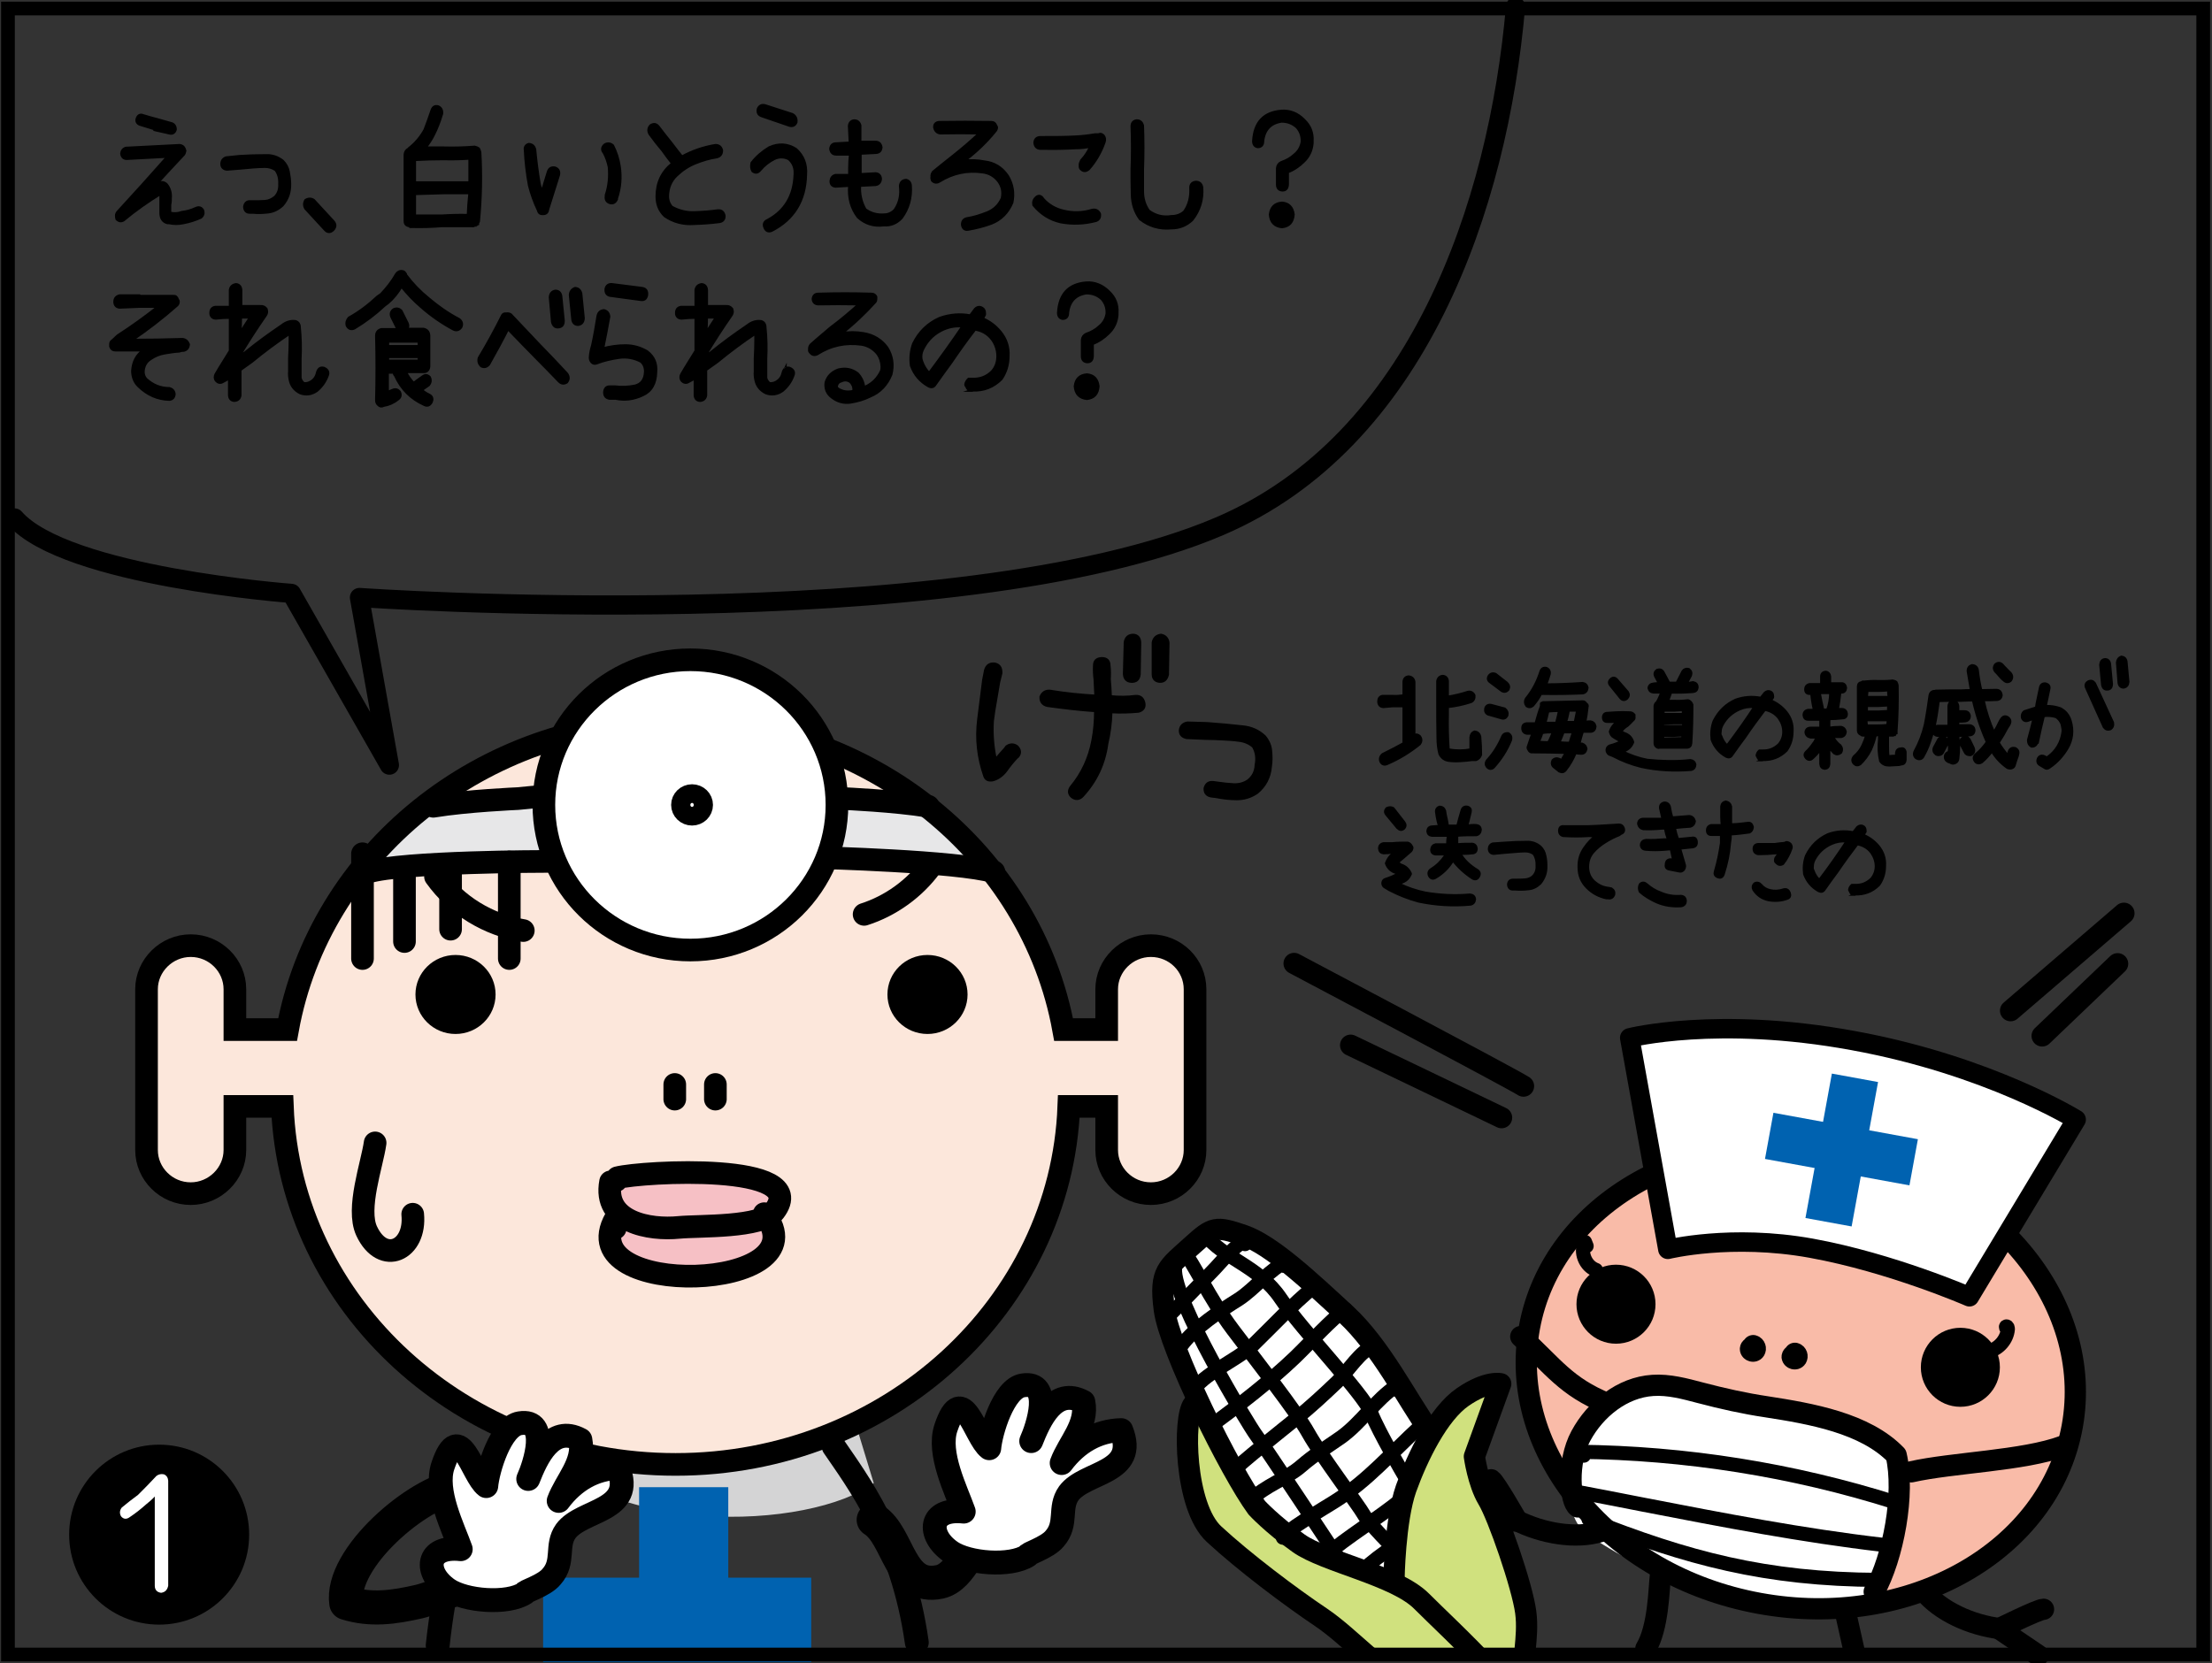 <?xml version="1.0" encoding="utf-8"?>
<!-- Generator: Adobe Illustrator 26.2.1, SVG Export Plug-In . SVG Version: 6.00 Build 0)  -->
<svg version="1.1" xmlns="http://www.w3.org/2000/svg" xmlns:xlink="http://www.w3.org/1999/xlink" x="0px" y="0px"
	 viewBox="0 0 806.1 606.2" style="enable-background:new 0 0 806.1 606.2;" xml:space="preserve">
<rect x="0" y="0" width="806.1" height="606.2" fill="#333333" stroke="none"/>
<style type="text/css">
	.st0{fill:#D4D4D5;}
	.st1{fill:#F9BBA8;}
	.st2{fill:#FFFFFF;}
	.st3{fill:none;stroke:#000000;stroke-width:7.744;stroke-linecap:round;stroke-linejoin:round;stroke-miterlimit:10;}
	.st4{fill:#FFFFFF;stroke:#000000;stroke-width:7.088;stroke-linecap:round;stroke-linejoin:round;stroke-miterlimit:10;}
	.st5{fill:none;stroke:#000000;stroke-width:5.148;stroke-linecap:round;stroke-linejoin:round;stroke-miterlimit:10;}
	.st6{fill:#0062B0;}
	.st7{stroke:#000000;stroke-width:1.033;stroke-miterlimit:10;}
	.st8{fill:none;stroke:#000000;stroke-width:8.702;stroke-linecap:round;stroke-linejoin:round;stroke-miterlimit:10;}
	.st9{fill:none;stroke:#000000;stroke-width:7;stroke-linecap:round;stroke-linejoin:round;stroke-miterlimit:10;}
	.st10{stroke:#000000;stroke-miterlimit:10;}
	.st11{fill:#FCE7DB;}
	.st12{fill:#E7E7E8;}
	.st13{fill:#F6C0C5;}
	.st14{fill:none;stroke:#000000;stroke-width:8.249;stroke-miterlimit:10;}
	.st15{fill:none;stroke:#000000;stroke-width:8.249;stroke-linecap:round;stroke-linejoin:round;stroke-miterlimit:10;}
	.st16{fill:#FFFFFF;stroke:#000000;stroke-width:8.249;stroke-miterlimit:10;}
	.st17{clip-path:url(#SVGID_00000015331920199443240220000004210035555775137167_);}
	.st18{fill:#D0E17E;}
	.st19{fill:none;stroke:#000000;stroke-width:12.431;stroke-linecap:round;stroke-linejoin:round;stroke-miterlimit:10;}
	.st20{fill:#FFFFFF;stroke:#000000;stroke-width:8.702;stroke-linecap:round;stroke-linejoin:round;stroke-miterlimit:10;}
	.st21{fill:none;stroke:#000000;stroke-width:5;stroke-miterlimit:10;}
</style>
<g id="コミック下地">
</g>
<g id="レイヤー_4">
</g>
<g id="コミック線">
	<path class="st0" d="M318.4,540.6c-22.5,16.9-100.5,21.5-130.5-20c0,0,40.5,23,60,12.3s63-16.9,63-16.9L318.4,540.6z"/>
	<ellipse transform="matrix(0.18 -0.984 0.984 0.18 44.002 1057.099)" class="st1" cx="656" cy="502.2" rx="83.8" ry="100.5"/>
	<path class="st2" d="M692.6,550c-2.8-9.1,3.6-23.4-13.1-29.7c-16.6-6.3-58.7-12.9-72-15.2s-23.1,8.7-28.7,17.7
		c-5.6,8.9-11.7,29.1,0.5,37.1c12.2,8,28.8,17.6,52.2,21.9s50.7,3.1,50.7,3.1S694,554.5,692.6,550z"/>
	<ellipse transform="matrix(0.18 -0.984 0.984 0.18 44.002 1057.099)" class="st3" cx="656" cy="502.2" rx="83.8" ry="100.5"/>
	<path class="st4" d="M717.7,472.7c0,0-28.4-12.4-57.6-17.7c-29.2-5.3-52.3,0.4-52.3,0.4l-13.9-77.1c0,0,31.9-8.1,81.4,1
		c49.4,9,81.3,28.8,81.3,28.8L717.7,472.7z"/>
	<circle cx="714.4" cy="498.4" r="14.4"/>
	<circle cx="588.9" cy="475.4" r="14.4"/>
	<path class="st3" d="M683,580.2c7-12.7,11.3-35.7,8-49.8c-11.3-11.7-31.1-15.1-47.2-17.6c-8.1-1.2-16.1-3-24.1-5.1
		c-5.7-1.5-11.5-3.1-17.4-2.7c-11.1,0.7-20.9,8.6-26.2,18.4c-5.3,9.8-3.9,24.1-1.1,25.9"/>
	<path class="st3" d="M696.5,536.5c15-3.4,40.9-4,55.4-9.4c-0.8,0.4-1.6,0.8-2.3,1.2"/>
	<path class="st3" d="M585.7,511.6c-15.1-6.2-19.5-13.4-31.5-24.4"/>
	<path class="st3" d="M654.1,493.3c0.7,0.2,1,1.1,0.6,1.7s-1.5,0.3-1.6-0.4c0-0.7,1.2-0.9,1.4-0.2"/>
	<path class="st3" d="M638.9,490.5c0.7,0.2,1,1.1,0.6,1.7s-1.5,0.3-1.6-0.4s1.2-0.9,1.4-0.2"/>
	<path class="st5" d="M690.6,547.6c-37.3-11.8-76.4-18-115.5-18.4c0.7,0.5,1.4,0.9,2.1,1.4"/>
	<path class="st5" d="M686,563.1c-29.2-3.4-58.1-9-87-14.6c-9.2-1.8-18.3-3.6-27.5-5.3"/>
	<path class="st5" d="M684.7,575.9c-41.5-0.2-69.8-7.9-105.8-22.1"/>
	<path class="st5" d="M581.6,462.9c-3.9-1.4-5.9-6.5-4-10.2c0.2,0.5,0.4,1,0.6,1.5"/>
	<path class="st5" d="M724.9,492.5c3.6-0.9,6.5-4.3,6.8-8c0-0.4-0.1-1-0.5-1c-0.4,0-0.1,0.8,0.1,0.5"/>
	<g>
		
			<rect x="662.4" y="392.3" transform="matrix(0.984 0.18 -0.18 0.984 86.388 -113.918)" class="st6" width="17.1" height="53.5"/>
		
			<rect x="662.4" y="392.3" transform="matrix(0.18 -0.984 0.984 0.18 137.943 1003.64)" class="st6" width="17.1" height="53.5"/>
	</g>
	<path class="st3" d="M605.1,574.2c-0.6,5.2-0.7,19-5.3,26.7"/>
	<line class="st3" x1="672.7" y1="588.5" x2="675.5" y2="601"/>
	<path class="st3" d="M701.2,580.1c5.8,7.1,16.9,12.3,27.9,13.6"/>
	<path class="st3" d="M744.7,586.6c-1.9,0-16.2,7.1-16.2,7.1l14.3,9.7"/>
	<path class="st3" d="M583.2,558.3c-8.8,2.7-20.9,0.8-30.8-4.2"/>
	<path class="st3" d="M543.4,539.4c1.6,1.1,9.5,15,9.5,15l-17.3,0.1"/>
	<g>
		<g>
			<path class="st7" d="M65.5,53c0.8,0.1,1.4,0.5,1.7,1.3c0.1,0.2,0.1,0.4,0.2,0.7c-0.1,0.5-0.2,0.9-0.5,1.3
				c-3.4,3.6-6.8,7.3-10.2,11c0.7-0.2,1.5-0.5,2.2-0.8c0.7,0,1.3,0.3,1.8,0.8c1.1,1.4,1.6,3.1,1.4,5c0,0.8,0,1.5-0.2,2.2v2v1.2h0.2
				c1.4,0.3,2.8,0.2,4.2-0.3c1.8-0.2,3.5-0.7,5.2-1.5c1-0.4,1.8-0.2,2.4,0.8c0.3,1,0.1,1.8-0.7,2.5c-2,0.9-4.1,1.6-6.3,2
				c-1.8,0.4-3.6,0.4-5.4,0h-0.5c-1.5-0.4-2.3-1.5-2.4-3.3v-1.5v-2v-2.2v-1.7c-4.7,2.9-9.3,6.1-13.6,9.7c-0.8,0.5-1.6,0.4-2.4-0.3
				c-0.1-0.3-0.2-0.8-0.2-1.3c0-0.5,0.2-0.9,0.5-1.3C49,70.7,55.1,63.9,61.2,57c-5,0.3-10,0.5-15,0.8c-1.1,0-1.7-0.6-1.9-1.8
				c0.1-1,0.6-1.7,1.6-2L65.5,53z M65.5,53c0.8,0.1,1.4,0.5,1.7,1.3c0.1,0.2,0.1,0.4,0.2,0.7c-0.1,0.5-0.2,0.9-0.5,1.3
				c-3.4,3.6-6.8,7.3-10.2,11c0.7-0.2,1.5-0.5,2.2-0.8c0.7,0,1.3,0.3,1.8,0.8c1.1,1.4,1.6,3.1,1.4,5c0,0.8,0,1.5-0.2,2.2v2v1.2h0.2
				c1.4,0.3,2.8,0.2,4.2-0.3c1.8-0.2,3.5-0.7,5.2-1.5c1-0.4,1.8-0.2,2.4,0.8c0.3,1,0.1,1.8-0.7,2.5c-2,0.9-4.1,1.6-6.3,2
				c-1.8,0.4-3.6,0.4-5.4,0h-0.5c-1.5-0.4-2.3-1.5-2.4-3.3v-1.5v-2v-2.2v-1.7c-4.7,2.9-9.3,6.1-13.6,9.7c-0.8,0.5-1.6,0.4-2.4-0.3
				c-0.1-0.3-0.2-0.8-0.2-1.3c0-0.5,0.2-0.9,0.5-1.3C49,70.7,55.1,63.9,61.2,57c-5,0.3-10,0.5-15,0.8c-1.1,0-1.7-0.6-1.9-1.8
				c0.1-1,0.6-1.7,1.6-2L65.5,53z M50,43.1c0.4-1,1.1-1.4,2.1-1c1.8,0.6,3.5,1,5.3,1.5c1.8,0.5,3.5,1,5.3,1.5
				c0.7,0.3,1.1,0.9,1.2,1.7v0.5c-0.4,1.1-1.1,1.5-2.2,1.2l-5.3-1.2V47l-5.5-1.7C50,44.9,49.6,44.1,50,43.1z M50,43.1
				c0.4-1,1.1-1.4,2.1-1c1.8,0.6,3.5,1,5.3,1.5c1.8,0.5,3.5,1,5.3,1.5c0.7,0.3,1.1,0.9,1.2,1.7v0.5c-0.4,1.1-1.1,1.5-2.2,1.2
				l-5.3-1.2V47l-5.5-1.7C50,44.9,49.6,44.1,50,43.1z"/>
			<path class="st7" d="M87.3,57c3.2-0.2,6.3-0.3,9.6-0.3c2.3-0.1,4.3,0.6,6.1,2c1.1,1.1,1.8,2.4,2.1,3.9c0.3,1.5,0.5,3,0.5,4.4
				c0.1,3-0.8,5.6-2.7,7.8c-1.5,1.4-3.3,2.3-5.2,2.5c-1.9,0.2-3.7,0.3-5.5,0.1H91c-1.2,0-1.8-0.7-1.9-2c0.2-1.3,0.9-2,2.1-1.9h1.1
				c1.5,0,2.9,0,4.3-0.1c1.4-0.1,2.6-0.7,3.7-1.6c1.2-1.3,1.7-2.8,1.6-4.7c0.1-2-0.3-3.7-1.4-5.2c-1.2-0.8-2.5-1.2-3.9-1.2
				c-1.5,0-2.9,0.1-4.4,0.2c-1.5,0.1-2.9,0.3-4.4,0.4l-5.1,0.4c-1.2-0.1-1.9-0.8-1.9-1.9c0-1.1,0.5-1.9,1.6-2.3L87.3,57z"/>
			<path class="st7" d="M111.4,73c1-0.6,2-0.6,2.9,0l7.1,7.7c0.9,1,0.9,2,0,3c-1,1-2,1-2.9,0l-7.1-7.7C110.8,75,110.8,74,111.4,73z"
				/>
			<path class="st7" d="M173.7,81.6v0.2h-0.2h-0.3v0.3h-0.3c-0.2,0.2-0.5,0.3-0.7,0.2H161c-3.6,0.3-7.3,0.4-11.1,0.3
				c-0.3,0.1-0.6,0-0.7-0.3c-1.1-0.1-1.6-0.7-1.6-1.7V56.3c0.1-0.9,0.5-1.6,1.3-1.9c0-0.1,0.1-0.2,0.2-0.3c2.3-1.8,4.2-4,5.7-6.7
				c0.9-2.4,1.8-4.7,2.6-7.2c0.4-1.2,1.2-1.6,2.3-1.3c1,0.5,1.4,1.3,1.3,2.5c-0.8,2.7-1.8,5.4-3.1,7.9c-0.8,1.6-1.8,3.1-3,4.6h7
				c3.7,0.1,7.4,0,11.1-0.3c0.5,0.1,0.9,0.3,1.4,0.6c0.2,0.4,0.4,0.8,0.5,1.3c0.5,8.4,0.3,16.9-0.5,25.2c0,0.1-0.1,0.3-0.3,0.5v0.3
				C173.9,81.5,173.8,81.6,173.7,81.6z M161.8,57.9c-3.5,0-7.1,0.1-10.7,0.3v8.4h0.4h10h9.3h0.4v-4.2v-4.7
				C168,57.9,164.9,58,161.8,57.9z M161,78.7c3.2-0.2,6.4-0.3,9.6-0.2c0.1-2.7,0.3-5.4,0.6-8.2h-0.4h-9.3l-10,0.3h-0.4v8.1H161z"/>
			<path class="st7" d="M192.7,52.6c1.2,0.1,1.9,0.7,2.2,1.9c0.4,4.2,0.9,8.2,1.6,12.3c0.2,1.1,0.6,2.2,1.1,3.1
				c0.7-2.4,1.4-4.8,2.2-7.3c0.4-1.2,1.2-1.6,2.4-1.4c1.2,0.4,1.6,1.2,1.4,2.5l-4,12.7c-0.1,1-0.7,1.5-1.6,1.5
				c-0.9,0.1-1.6-0.2-1.8-1.2c-1.4-2.9-2.5-6-3.3-9.1c-0.8-4.3-1.3-8.6-1.5-12.9C191.2,53.7,191.7,52.9,192.7,52.6z M220.4,52.8
				c1-0.6,2-0.5,2.9,0.3c1.2,2.4,2,4.9,2.4,7.5c0.6,4,0.3,7.9-1,11.7v0.3c-0.5,1.1-1.3,1.6-2.4,1.3c-1.2-0.4-1.6-1.2-1.4-2.5v-0.3
				c1.1-3.3,1.4-6.7,1.1-10.2c-0.4-1.9-1-3.7-1.9-5.3C219.3,54.6,219.4,53.7,220.4,52.8z"/>
			<path class="st7" d="M263.9,78.6c0.1,1.2-0.5,2-1.7,2.2c-3.1,0.4-6.1,0.6-9.2,0.7c-3.9,0.3-7.5-0.6-10.7-2.8
				c-2-1.9-2.9-4.3-2.9-7.1c0-5,1.9-9,5.7-12c-1.2-1.5-2.4-3.1-3.6-4.8c-1.6-1.9-3.2-3.9-4.7-6c-0.6-1.1-0.5-2.1,0.3-3
				c1.1-0.7,2-0.6,2.8,0.4c1.5,2,3.1,4,4.7,6c1.3,1.7,2.6,3.4,3.9,5c3.8-2.1,7.9-3.5,12.2-4.2c1.3,0,2,0.6,2.3,1.8
				c0,1.3-0.6,2.1-1.8,2.4c-2.7,0.4-5.3,1.2-7.8,2.2c-2.5,1-4.8,2.5-6.9,4.5c-2.1,2-3.1,4.5-3.2,7.5c0,1.7,0.5,3,1.5,4.1
				c2.6,1.4,5.3,2.1,8.2,2c2.9-0.1,5.8-0.3,8.6-0.7C262.9,76.7,263.6,77.3,263.9,78.6z"/>
			<path class="st7" d="M280.4,53.8c3.4-1.5,6.6-1.3,9.6,0.6c2.7,2.4,3.9,5.5,3.6,9.3c-0.2,9.4-4.4,16.2-12.4,20.3
				c-1.2,0.5-2,0.1-2.5-1.1c-0.5-1.2-0.1-2.1,1.1-2.6c6.3-3.4,9.6-8.9,9.9-16.6c0.2-2.4-0.5-4.3-2.2-5.8c-1.8-0.9-3.7-0.9-5.5,0
				c-1.9,1-3.6,2.3-5,4c-0.8,1-1.7,1.2-2.7,0.4c-0.5-0.9-0.5-1.9-0.3-2.9C275.8,57.1,277.9,55.3,280.4,53.8z M276.3,39.7
				c0.5-1.1,1.3-1.5,2.5-1.2l9.9,3.2c1.1,0.6,1.6,1.5,1.4,2.9c-0.5,1.1-1.3,1.4-2.4,1.1l-9.9-3.4C276.5,41.9,276,41.1,276.3,39.7z"
				/>
			<path class="st7" d="M331.8,67.7c0.3,4.4-0.8,8.3-3.3,11.7c-1.8,1.9-3.9,2.8-6.4,2.6c-3.6,0.5-6.8-0.5-9.4-2.9
				c-2.5-3.3-3.5-7.1-3.1-11.5l-5.1,0.3c-1.1-0.1-1.7-0.7-1.7-1.9c0.1-1.1,0.6-1.8,1.7-2.1h5.1v-2.6c0-1.7,0.1-3.4,0.3-5.1h-5.2
				c-1.1,0-1.8-0.6-2-1.9c0.1-1.1,0.6-1.8,1.7-1.9l5.4-0.3c-0.1-2-0.2-4.1-0.3-6.2c0.1-1.1,0.7-1.8,1.8-1.9c1.1,0,1.8,0.6,2.1,1.7
				v6.1h5.6c1.2,0,1.9,0.6,2.1,1.9c-0.1,1.2-0.7,1.8-1.8,1.9l-5.8,0.3v5.3v2.4l5.6-0.3c1.1,0.1,1.7,0.7,1.8,1.9
				c-0.1,1.2-0.7,1.9-1.8,2.1l-5.8,0.3c-0.2,3.2,0.5,6.2,2,8.8c2.1,1.5,4.4,2.1,6.9,1.9c1.5,0,2.8-0.6,3.9-1.7
				c1.8-2.6,2.4-5.5,2-8.8c0.1-1.3,0.8-2,2.1-2.1C331.1,65.9,331.7,66.5,331.8,67.7z"/>
			<path class="st7" d="M342.2,44.6c6.3-0.1,12.7-0.1,19.1,0c0.8,0,1.3,0.4,1.6,1.2c0.2,0.2,0.3,0.5,0.3,0.8
				c-0.1,0.4-0.2,0.8-0.5,1.1c-3.4,4.2-7.2,7.8-11.5,11c2.5-0.3,5.1-0.2,7.6,0.3c3.5,0.4,6.3,2.1,8.4,5.2c1.8,3,2.3,6.2,1.6,9.6
				c-1.5,3.6-4,6.2-7.6,7.6c-2.7,1-5.5,1.7-8.4,2.2c-1.2,0.2-1.9-0.4-2.1-1.7c0-1.2,0.5-1.9,1.6-2.2c2.6-0.4,5.1-1.2,7.6-2.2
				c2.4-1,4.2-2.7,5.3-5.2c0.5-2.3,0.1-4.4-1.3-6.3c-1.5-1.9-3.4-3-5.8-3.3c-5.6-0.8-10.8,0.3-15.7,3.3c-0.9,0.6-1.8,0.6-2.6-0.2
				c-0.2-0.4-0.3-0.9-0.2-1.4c-0.1-0.6,0.1-1.1,0.5-1.7c2.3-1.9,4.7-3.8,7.1-5.7c3.4-2.7,6.7-5.5,9.9-8.5c-4.8-0.1-9.6-0.1-14.4,0
				c-1.1-0.1-1.8-0.8-2.1-1.9C340.4,45.4,341.1,44.7,342.2,44.6z"/>
			<path class="st7" d="M377.6,72c0.9-0.8,1.8-0.6,2.5,0.6c2,2.2,4.4,3.6,7.3,4.3c3.6,0.9,7.2,0.8,10.7-0.3c1.2-0.2,2,0.2,2.6,1.3
				c0.2,1.2-0.2,2.1-1.3,2.5c-4.2,1.1-8.5,1.3-12.8,0.5c-4-0.9-7.3-3-9.9-6.2C376.5,73.6,376.8,72.7,377.6,72z M400.5,49
				c0.6-0.2,1.1,0,1.6,0.5c0.5,0.7,0.6,1.4,0.3,2.3c-1.3,3.7-3.2,7-5.7,9.8c-1.1,0.9-2,0.8-2.9-0.2c-0.2-0.3-0.2-0.7-0.2-1.2
				c0-0.6,0.2-1.1,0.5-1.7c1.4-1.5,2.6-3.3,3.4-5.2c-1.8,0.4-3.6,0.6-5.5,0.6c-3.9,0.2-7.8,0.3-11.7,0.2h-1.3
				c-1.2-0.1-1.8-0.9-1.9-2.1c0.1-1.2,0.7-1.8,1.9-1.9h1.3c3.8,0,7.7,0,11.5-0.2c2.4-0.1,4.9-0.4,7.3-0.8H400.5z"/>
			<path class="st7" d="M414.2,44c1.2,0,1.9,0.6,2.2,1.8c0.2,5.3,0.2,10.6,0,15.9c0,2.6,0,5.3,0,8s0.7,5.1,2.2,7.2
				c2.5,1.8,5.2,2.5,8.3,2c1.8,0,3.3-0.5,4.7-1.7c1.8-2.5,2.5-5.5,2.3-8.8c0-1.2,0.7-1.9,1.9-2c1.3,0,2,0.7,2.2,2
				c0.3,4.4-0.9,8.3-3.6,11.7c-2.1,2-4.6,3-7.5,3c-4.3,0.4-8.1-0.7-11.4-3.3c-1.9-2.6-2.8-5.5-2.9-8.7c-0.1-3.2-0.1-6.3-0.1-9.4
				c0.2-5.2,0.2-10.4,0-15.6C412.5,44.9,413,44.2,414.2,44z"/>
			<path class="st7" d="M475.2,43.8c2.2,2.1,3.2,4.6,3,7.7v0.7c-0.2,2.6-1.3,4.9-3.1,6.6c-1.8,1.8-3.8,3.1-5.9,3.9v4.6
				c-0.1,1.4-0.7,2-1.9,2c-1.2-0.1-1.8-0.8-1.8-2v-6c0.1-1,0.6-1.7,1.5-2.1c1.8-0.6,3.4-1.5,4.8-2.8c1.5-1.2,2.4-2.8,2.7-4.7
				c0.1-2-0.5-3.8-1.8-5.3c-1.6-1.5-3.5-2.2-5.7-2.2c-4,0.6-6.3,3-6.8,7.2c0,1.4-0.6,2.1-1.9,2.1c-1-0.2-1.5-0.9-1.5-2.1
				c0.4-6.8,3.8-10.4,10.2-10.9C470,40.3,472.8,41.3,475.2,43.8z M467.2,74c2.4,0.2,3.8,1.6,4.1,4.2c-0.2,2.7-1.5,4.2-4.1,4.5
				c-2.7-0.3-4.1-1.8-4.3-4.5C463.2,75.6,464.6,74.2,467.2,74z"/>
		</g>
	</g>
	<g>
		<g>
			<path class="st7" d="M50.6,108h12.6c0.7-0.1,1.2,0.3,1.5,1.2c0.2,0.2,0.3,0.5,0.3,0.7c0,0.6-0.2,1-0.5,1.3
				c-5.3,4.7-10.8,8.9-16.5,12.8c6.2,0,12.3-0.1,18.5-0.3c1.1,0.1,1.8,0.8,2.2,1.8c-0.1,1.2-0.6,1.9-1.7,2.2c-0.6,0-1.2,0.1-1.7,0.3
				c-1.8,0.1-3.6,0.4-5.4,0.7c-1.8,0.3-3.5,1-5.1,2.1c-1.6,1-2.5,2.6-2.6,4.7c0,1,0.3,1.9,1,2.7c2.4,2.2,5.2,3.4,8.5,3.4
				c1.1,0.3,1.7,1,1.8,2.1c-0.1,1.1-0.7,1.8-1.8,1.9c-4.3-0.1-8-1.8-11.1-4.8c-1.5-1.4-2.2-3.2-2.3-5.3v-0.3
				c0.2-3.3,1.5-5.8,4.1-7.6H42.1c-0.9,0-1.5-0.4-1.8-1.3v-0.9c0-0.6,0.3-1,0.8-1.3l1.8-1.7c5.1-3.3,10.1-6.9,14.9-10.7h-7l-7.2,0.3
				c-1.1-0.1-1.7-0.7-1.8-1.9c0-1.3,0.6-2,1.8-2.3H50.6z"/>
			<path class="st7" d="M118,134.2c1.4,0.6,1.8,1.5,1.3,2.7c-0.8,2.2-2.1,4-3.9,5.5c-1.9,1.3-3.9,1.6-6,0.8c-2-1-3.3-2.6-3.7-4.8
				c-0.2-1-0.3-1.9-0.2-3v-4.9c0.1-2,0.2-4,0.2-6.1v-3c-4.8,3.2-9.5,6.7-14,10.4c-1.4,1-2.8,2-4.2,3v9.3c-0.2,1.2-0.9,1.8-2.1,1.9
				c-1.1-0.1-1.7-0.7-1.8-1.9v-6.3c-0.8,0.4-1.6,0.9-2.4,1.3c-0.8,0.5-1.6,0.4-2.3-0.3c-0.3-0.3-0.5-0.8-0.5-1.3
				c0-0.4,0.1-0.7,0.3-1.1l1.3-2.2c1.3-2.1,2.6-4.2,3.9-6.3v-12.2c-1.8,0-3.6,0.1-5.3,0.3c-1.2-0.1-1.8-0.8-1.8-1.9
				c0-1.2,0.5-1.9,1.6-2.1h5.5v-6.3c0.2-1.2,0.9-1.8,2.1-2c1.1,0.1,1.7,0.8,1.8,2v6h7.1c0.8-0.1,1.5,0.2,2.1,0.9
				c0.1,0.3,0.2,0.7,0.2,1c0,0.5-0.2,1-0.5,1.4c-3.2,4.6-6.3,9.4-9.2,14.2v0.8c0.5-0.6,1.1-1,1.8-1.4c4.3-3.5,8.8-6.8,13.4-9.9
				c1.5-1.2,3.2-1.8,5.1-1.5c0.8,0.3,1.3,1,1.3,1.9c0.4,3.9,0.5,7.7,0.3,11.5v7.1c0.1,0.8,0.6,1.5,1.3,2.1c0.9,0.1,1.8-0.1,2.6-0.6
				c1.2-0.7,2-1.8,2.3-3.2C116,134.4,116.8,133.9,118,134.2z M87.7,115.6c0,2-0.1,4-0.3,6c1.3-2,2.6-4,3.9-6H87.7z M116.4,134.4
				c0,0.2-0.1,0.3-0.3,0.3C116.3,134.7,116.4,134.6,116.4,134.4z M116.4,134.4c0.2,0.1,0.3,0,0.3-0.3
				C116.7,134.4,116.6,134.5,116.4,134.4z"/>
			<path class="st7" d="M167.2,116.4c1,0.7,1.3,1.7,0.8,2.8c-0.7,1-1.6,1.3-2.7,0.8c-4.3-2.3-8.3-5.1-11.9-8.3
				c-2.6-2.2-4.9-4.7-7.1-7.4c-1.4,2.4-3,4.4-5,6.1l-1.1,0.8c-3.4,3.2-7.1,6-11.1,8.4c-1.1,0.5-2,0.2-2.6-0.9c-0.3-1.1,0-2,0.7-2.8
				c3.8-2.1,7.2-4.7,10.4-7.7c0.4-0.3,0.9-0.6,1.3-0.9c2.1-2.2,4-4.6,5.6-7.4c0.7-0.9,1.5-1.2,2.6-0.8c0.2,0.1,0.4,0.3,0.5,0.6
				c0.2,0.1,0.3,0.3,0.3,0.6c2.4,3.2,5.1,6,8.2,8.5C159.5,111.7,163.2,114.3,167.2,116.4z M156.4,144c1.1,0.6,1.3,1.5,0.7,2.7
				c-0.6,1-1.4,1.3-2.4,0.8c-4.9-2.2-8.4-5.7-10.6-10.6c-0.3-0.3-0.5-0.7-0.5-1.2h-0.3h-2.1v7.4c0.6-0.3,1.2-0.6,1.8-0.8
				c1-0.5,1.9-0.3,2.6,0.6c0.5,1.1,0.3,2-0.8,2.7c-1.5,1.2-3.2,1.9-5,2.2c-0.7,0.4-1.4,0.3-1.9-0.3c-0.5-0.4-0.7-0.9-0.7-1.7
				c0.2-7.7,0.2-15.5,0-23.4c0-1.2,0.6-2,1.8-2.3h0.6h0.3h5.3c-0.1-0.1-0.2-0.2-0.3-0.3l-2.1-4.2c-0.5-1.1-0.3-2.1,0.8-2.8
				c1-0.4,1.9-0.2,2.6,0.6l2.2,4.4c0.4,0.8,0.3,1.6-0.3,2.2h6.3c1.2,0.3,1.8,1,1.9,2.3v11.3c-0.1,1.2-0.8,1.9-1.9,1.9h-6.6
				c0.7,1.6,1.7,3,2.9,4.2c0.1-0.1,0.3-0.2,0.5-0.3c0.9-0.7,1.9-1.4,2.9-2.1c0.8-0.6,1.6-0.6,2.4,0.2c0.5,1,0.4,1.9-0.3,2.8
				c-0.9,0.6-1.8,1.3-2.7,1.9C154.6,143,155.5,143.6,156.4,144z M152.7,126.3v-1.9h-11.4v1.9H152.7z M141.3,131.6h11.4V130h-11.4
				V131.6z"/>
			<path class="st7" d="M184.5,114.4c0.6-0.1,1.1,0,1.6,0.3c3.5,3.7,7,7.4,10.5,11.1c3.3,3.4,6.6,6.8,9.9,10.4
				c0.8,1.1,0.8,2.1,0,3.1c-1,0.6-1.9,0.5-2.7-0.3c-2.8-2.9-5.5-5.7-8.3-8.5c-3.5-3.6-7-7.1-10.4-10.7c-2.2,4.4-4.6,8.7-7,13
				c-0.8,0.9-1.7,1.1-2.7,0.6c-0.8-0.8-1.1-1.7-0.8-2.9c3-5,5.8-10.1,8.4-15.3C183.2,114.6,183.7,114.3,184.5,114.4z M200.5,108.4
				c0.1-1.4,0.7-2.1,1.9-2.3c1.1,0,1.8,0.6,2,1.8l0.9,9c0,1.5-0.6,2.2-1.9,2.3c-1.1,0.1-1.8-0.6-2.1-1.9L200.5,108.4z M207.8,107.5
				c0.1-1.2,0.7-2,1.8-2.4c1.1,0.1,1.8,0.7,2.1,1.9l0.9,9c-0.1,1.4-0.7,2.1-1.9,2.3c-1.1,0-1.8-0.6-2-1.8L207.8,107.5z"/>
			<path class="st7" d="M217.9,115.1c0.3-1.2,1-1.8,2.2-1.9c1.1,0.3,1.7,1,1.8,2.2c-0.7,3.9-1.4,7.7-2.2,11.5v0.2
				c2.7-0.7,5.4-1.1,8.2-1.1c2.8,0,5.4,0.7,7.9,2.2c2.4,1.8,3.5,4.3,3.2,7.4c-0.1,4.2-1.7,7-4.9,8.4c-3.2,1.5-6.4,1.9-9.8,1.2h-2.2
				c-1.2-0.2-1.8-0.9-1.8-2.2c0.1-1.3,0.7-2,1.8-2h2.2c2.3,0.3,4.6,0.2,7.1-0.3c2.4-0.6,3.7-2.3,3.8-5.3c0-1.5-0.5-2.8-1.6-3.7
				c-2.5-1.3-5.2-1.8-8-1.4c-2.8,0.4-5.5,1-8.1,2c-0.7,0.3-1.3,0.2-1.8-0.3c-0.5-0.6-0.7-1.2-0.6-2c0.1-1.4,0.4-2.7,0.8-4
				C216.7,122.4,217.3,118.8,217.9,115.1z M220.8,105.4c0.2-1.2,1-1.8,2.2-1.7l11,1.4c1.3,0.2,1.8,1,1.7,2.3c-0.2,1.4-0.9,2-2.2,1.8
				l-11.1-1.5C221.3,107.5,220.7,106.8,220.8,105.4z"/>
			<path class="st7" d="M287.7,134.2c1.4,0.6,1.8,1.5,1.3,2.7c-0.8,2.2-2.1,4-3.9,5.5c-1.9,1.3-3.9,1.6-6,0.8c-2-1-3.3-2.6-3.7-4.8
				c-0.2-1-0.3-1.9-0.2-3v-4.9c0.1-2,0.2-4,0.2-6.1v-3c-4.8,3.2-9.5,6.7-14,10.4c-1.4,1-2.8,2-4.2,3v9.3c-0.2,1.2-0.9,1.8-2.1,1.9
				c-1.1-0.1-1.7-0.7-1.8-1.9v-6.3c-0.8,0.4-1.6,0.9-2.4,1.3c-0.8,0.5-1.6,0.4-2.3-0.3c-0.3-0.3-0.5-0.8-0.5-1.3
				c0-0.4,0.1-0.7,0.3-1.1l1.3-2.2c1.3-2.1,2.6-4.2,3.9-6.3v-12.2c-1.8,0-3.6,0.1-5.3,0.3c-1.2-0.1-1.8-0.8-1.8-1.9
				c0-1.2,0.5-1.9,1.6-2.1h5.5v-6.3c0.2-1.2,0.9-1.8,2.1-2c1.1,0.1,1.7,0.8,1.8,2v6h7.1c0.8-0.1,1.5,0.2,2.1,0.9
				c0.1,0.3,0.2,0.7,0.2,1c0,0.5-0.2,1-0.5,1.4c-3.2,4.6-6.3,9.4-9.2,14.2v0.8c0.5-0.6,1.1-1,1.8-1.4c4.3-3.5,8.8-6.8,13.4-9.9
				c1.5-1.2,3.2-1.8,5.1-1.5c0.8,0.3,1.3,1,1.3,1.9c0.4,3.9,0.5,7.7,0.3,11.5v7.1c0.1,0.8,0.6,1.5,1.3,2.1c0.9,0.1,1.8-0.1,2.6-0.6
				c1.2-0.7,2-1.8,2.3-3.2C285.7,134.4,286.5,133.9,287.7,134.2z M257.5,115.6c0,2-0.1,4-0.3,6c1.3-2,2.6-4,3.9-6H257.5z
				 M286.2,134.4c0,0.2-0.1,0.3-0.3,0.3C286,134.7,286.1,134.6,286.2,134.4z M286.2,134.4c0.2,0.1,0.3,0,0.3-0.3
				C286.5,134.4,286.4,134.5,286.2,134.4z"/>
			<path class="st7" d="M298.2,107.2c6.5-0.2,13-0.2,19.4,0c0.8,0,1.3,0.4,1.6,1v0.8c0,0.4-0.1,0.8-0.3,1
				c-3.8,4.2-7.9,8.1-12.4,11.6c2.8-0.5,5.5-0.5,8.3,0c3.5,0.6,6.3,2.3,8.4,5.1c1.9,3,2.4,6.3,1.5,9.8c-1.5,3.7-4,6.4-7.6,7.9
				c-2.2,1.1-4.6,1.8-7.1,2.2c-2.5,0.4-4.9-0.3-6.9-1.9c-1.7-1.3-2.4-3.1-2.1-5.3c0.7-2.3,2.3-3.8,4.6-4.6c2.5-0.6,4.8-0.2,6.9,1.4
				c1.3,1.4,2.1,3.1,2.3,5c0.2-0.1,0.5-0.1,0.7-0.2c2.6-1.2,4.5-3.2,5.7-5.8c0.2-0.5,0.2-1.1,0.2-1.7c-0.1-1.7-0.6-3.2-1.5-4.5
				c-1.5-1.9-3.5-3.1-5.9-3.5c-5.8-0.8-11.2,0.3-16.2,3.5c-1,0.5-1.8,0.3-2.5-0.6c-0.3-0.3-0.4-0.6-0.3-1c-0.1-0.6,0.1-1.2,0.5-1.7
				c2.3-2.1,4.8-4.1,7.2-6.2c3.6-2.7,7.1-5.6,10.5-8.7c-5.1-0.1-10.1-0.1-15.1,0c-1.1-0.1-1.7-0.7-1.8-1.8
				C296.4,107.9,297,107.2,298.2,107.2z M305.4,141.8c1.8,1.1,3.6,1.3,5.7,0.8c0.2-1.3-0.2-2.4-1.1-3.4c-1.1-0.8-2.2-0.9-3.5-0.3
				c-0.8,0.2-1.3,0.7-1.5,1.3C304.7,140.8,304.8,141.4,305.4,141.8z"/>
			<path class="st7" d="M355.4,112.7c0.8-0.8,1.7-0.9,2.6-0.3c0.6,0.4,0.8,1,0.8,1.7c0.1,0.5,0,0.8-0.3,1.1
				c-0.1,0.4-0.3,0.7-0.6,0.9c2.7,1.1,4.9,2.8,6.7,5c2,2.5,3,5.4,2.8,8.7c0,3-0.8,5.8-2.5,8.3c-2.9,2.9-6.4,4.3-10.5,4.1l-0.3,0.1
				h0.4c-1.2,0.1-1.9-0.4-2.3-1.6c-0.2-0.1-0.3-0.3-0.3-0.5c0.1-0.8,0.5-1.4,1.1-2h1.4c2.8,0.1,5.2-0.8,7.2-2.8c1.4-1.6,2-3.5,2-5.6
				c0-2.2-0.7-4.3-2-6.1c-1.6-2.1-3.7-3.3-6.3-3.7c-3.1,4-6,8.1-8.8,12.2c-1.9,2.6-3.8,5.2-5.7,7.9c-0.6,1-1.4,1.1-2.4,0.6
				c-3-1.7-5.1-4.1-6.3-7.4c-0.4-2.8-0.1-5.5,0.8-8c2.1-4.3,5.3-7.4,9.6-9.3c3.7-1.3,7.4-1.6,11.1-0.9
				C354.2,114.3,354.8,113.5,355.4,112.7z M335.9,131.7c0.6,1.7,1.5,3.2,2.7,4.4c4.2-5.6,8.3-11.3,12.3-17.2c-2.4-0.3-4.7,0.1-6.9,1
				c-3.3,1.4-5.8,3.7-7.5,6.9c-0.6,1.1-0.9,2.1-0.9,3.2C335.6,130.7,335.7,131.2,335.9,131.7z"/>
			<path class="st7" d="M404.1,106.4c2.2,2.1,3.2,4.6,3,7.7v0.7c-0.2,2.6-1.3,4.9-3.1,6.6c-1.8,1.8-3.8,3.1-5.9,3.9v4.6
				c-0.1,1.4-0.7,2-1.9,2c-1.2-0.1-1.8-0.8-1.8-2v-6c0.1-1,0.6-1.7,1.5-2.1c1.8-0.6,3.4-1.5,4.8-2.8c1.5-1.2,2.4-2.8,2.7-4.7
				c0.1-2-0.5-3.8-1.8-5.3c-1.6-1.5-3.5-2.2-5.7-2.2c-4,0.6-6.3,3-6.8,7.2c0,1.4-0.6,2.1-1.9,2.1c-1-0.2-1.5-0.9-1.5-2.1
				c0.4-6.8,3.8-10.4,10.2-10.9C398.9,102.9,401.7,104,404.1,106.4z M396.1,136.6c2.4,0.2,3.8,1.6,4.1,4.2c-0.2,2.7-1.5,4.2-4.1,4.5
				c-2.7-0.3-4.1-1.8-4.3-4.5C392.1,138.2,393.5,136.8,396.1,136.6z"/>
		</g>
	</g>
	<g>
		<g>
			<path class="st7" d="M515.3,268.1c0.7-0.4,1.3-0.3,2,0.3c0.7,0.9,0.7,1.9,0,2.8c-3.6,2.9-7.5,5.3-11.7,7.1
				c-1,0.5-1.9,0.3-2.4-0.7c-0.4-1-0.1-1.9,0.7-2.6c2.6-1.3,5.2-2.6,7.7-4v-0.3v-13.4h-4.1l-3.4,0.3c-1.1-0.1-1.6-0.7-1.7-1.8
				c0-1.1,0.4-1.8,1.4-2h3.4c1.5,0.1,2.9,0,4.4-0.2v-5.1c0.1-1.1,0.7-1.7,1.7-1.8c1.1,0.1,1.8,0.7,2,1.8V268.1z M539.3,268.6
				c0.2,2.2,0.3,4.4,0.3,6.5c-0.3,0.9-0.9,1.5-1.7,1.8h-1.4c-1.4,0.2-2.8,0.3-4.2,0.4s-2.8,0.1-4.3-0.1c-1.5-0.2-2.6-1-3.3-2.4
				c-0.5-1.9-0.7-3.9-0.7-5.8c-0.1-4.6-0.1-9.3-0.1-13.9v-6.8c0.2-1.1,0.8-1.7,1.9-1.8c1,0.1,1.6,0.7,1.7,1.8v5.8
				c2.6-0.4,5-1,7.5-1.8c1-0.2,1.8,0.3,2.2,1.2c0.1,1.1-0.3,1.9-1.2,2.3c-2.8,0.9-5.6,1.5-8.5,1.8v2.8c-0.1,4.3,0,8.6,0.3,12.9
				c2.7,0.5,5.5,0.5,8.2,0v-0.5v-4c0.1-1,0.5-1.7,1.4-2C538.4,266.9,539.1,267.5,539.3,268.6z"/>
			<path class="st7" d="M542.3,260.3c-0.8-0.4-1.1-1.1-0.9-2.1c0.3-0.9,1-1.3,2-1.1l4.9,1.3c0.8,0.6,1.1,1.4,0.9,2.3
				c-0.4,0.9-1.1,1.3-2,1L542.3,260.3z M549.6,267.4c0.9,0.5,1.2,1.3,0.9,2.4c-1.5,3.7-3.6,6.9-6.2,9.8c-0.7,0.7-1.5,0.7-2.2,0
				c-0.7-0.8-0.7-1.6,0-2.5c2.3-2.5,4.1-5.4,5.5-8.7C548,267.6,548.7,267.3,549.6,267.4z M543,248.5c-0.8-0.6-0.8-1.4-0.3-2.2
				c0.6-0.7,1.4-0.9,2.3-0.5l4.1,3.2c0.7,0.7,0.9,1.4,0.5,2.3c-0.7,0.8-1.4,0.9-2.2,0.5L543,248.5z M579.5,263.1
				c1,0.1,1.6,0.7,1.8,1.7c-0.1,1.1-0.6,1.7-1.6,1.8h-3c-0.5,1.5-0.9,3.1-1.3,4.6h1.1c0.9,0.3,1.4,0.9,1.5,1.8
				c-0.2,1-0.8,1.6-1.7,1.6c-0.8,0-1.5-0.1-2.2-0.2c-0.9,2.2-2.1,4.3-3.6,6.2c-0.6,0.8-1.3,0.9-2.2,0.5l-2-1.6
				c-0.7-0.6-0.8-1.4-0.4-2.3c0.7-0.7,1.5-0.8,2.4-0.4c0.2,0.2,0.4,0.4,0.7,0.6c0.6-1,1.2-2.1,1.8-3.1c-4.1-0.1-8.2-0.2-12.3-0.2
				c-0.6,0.1-1.1-0.2-1.3-0.7c-0.4-0.5-0.5-1-0.2-1.5c0.5-1.5,1-3.1,1.6-4.6h-2.2c-1-0.2-1.5-0.8-1.5-1.9c0-1,0.5-1.5,1.5-1.6h3.3
				c0.6-2.2,1.2-4.3,2-6.4v-0.2v-0.3v-0.2h0.2v-0.2h0.2v-0.2h0.3h0.2v-0.2h0.2h0.2h0.2c4.5-0.1,9.1-0.2,13.7-0.3
				c0.4,0,0.8,0.3,1,0.7c0.5,0.3,0.7,0.7,0.5,1.2c-0.2,2-0.5,4-0.9,5.9C578,263.1,578.7,263.1,579.5,263.1z M558.6,257.1
				c-0.7,0.6-1.4,0.7-2.2,0.2c-0.6-0.8-0.7-1.7-0.2-2.6c2.4-2.9,4.1-6.2,5.3-9.9c0.3-1,1-1.4,2-1.2c0.9,0.4,1.3,1.1,1.1,2.1
				c-0.4,1.3-0.8,2.6-1.3,3.9c4.5,0,8.9-0.2,13.4-0.5c0.9,0.1,1.5,0.6,1.7,1.6c-0.1,1-0.6,1.7-1.6,1.9c-4.8,0.2-9.7,0.3-14.5,0.2
				c-0.3,0.1-0.5,0-0.7-0.2C560.8,254.3,559.7,255.8,558.6,257.1z M561.9,267.1c-0.3,1.2-0.8,2.3-1.3,3.4c1.2,0.1,2.5,0.2,3.7,0.2
				c0.7-1.2,1.3-2.6,1.7-3.9C564.6,266.8,563.2,266.8,561.9,267.1z M564.1,259.2c-0.3,1.5-0.7,2.9-1.1,4.4h4.2
				c0.4-1.5,0.8-3.1,1.1-4.6C566.8,259,565.5,259.1,564.1,259.2z M572.1,270.9c0.4-1.4,0.8-2.7,1.3-4.1h-3.7c-0.5,1.3-1,2.6-1.6,3.9
				C569.4,270.8,570.7,270.9,572.1,270.9z M574,263.3c0.3-1.4,0.6-2.9,0.9-4.4h-3.3c-0.3,1.5-0.6,3-1.1,4.4H574z"/>
			<path class="st7" d="M616,277.2c0.9,0.1,1.5,0.6,1.7,1.5c-0.1,1-0.5,1.6-1.4,1.8c-6.1,0.5-12.2,0.2-18.2-1.1
				c-3.6-0.9-7-2.2-10.2-3.9l-1.5-0.6c-0.5-0.4-0.8-0.9-0.8-1.5c0-0.7,0.4-1.2,1-1.5c1.5-0.4,3-0.9,4.4-1.7c-0.2,0-0.4-0.1-0.6-0.2
				c-0.7-0.4-1.4-0.8-2.2-1.3c-0.8-0.4-1.2-1.1-1.4-2c0.5-1.6,1.5-2.8,2.9-3.7H589h-3.3c-0.9,0-1.4-0.5-1.4-1.5
				c0-0.9,0.5-1.5,1.4-1.5c1-0.1,2.1-0.1,3.1-0.2c1.7-0.1,3.5-0.1,5.2,0c0.6,0,1.1,0.3,1.5,0.8v0.7c0.1,0.5-0.1,0.9-0.4,1.1
				c-0.7,0.7-1.3,1.4-2,2c-1,0.6-1.8,1.4-2.5,2.2c0.4,0.2,0.8,0.5,1.2,0.7c1.6,0.5,2.7,1.5,3.2,3.1v0.2c-0.6,1.5-1.6,2.5-3.2,3.1
				c-0.3,0.1-0.6,0.2-0.8,0.2c3,1.5,6.1,2.6,9.3,3.2C605.4,277.6,610.7,277.8,616,277.2z M590.7,254.5l-3.7-4.6
				c-0.7-0.8-0.7-1.5,0-2.2c0.7-0.7,1.4-0.7,2.1,0l4,4.6c0.5,0.8,0.4,1.5-0.2,2.2C592.1,255.2,591.4,255.2,590.7,254.5z M617,248.8
				c1,0.2,1.5,0.7,1.5,1.8c-0.1,0.9-0.6,1.4-1.5,1.5c-2.7,0.2-5.4,0.3-8.1,0.2c-0.4,1.1-0.8,2.2-1.2,3.3h2.5c1.6,0.1,3.2,0,4.8-0.2
				c0.4,0,0.7,0.2,1,0.5c0.3,0.3,0.5,0.7,0.6,1c0,4.7-0.1,9.4-0.4,14c-0.1,1-0.6,1.5-1.5,1.5h-10c-0.2,0.1-0.4,0.1-0.6,0
				c-0.7-0.3-1-0.8-1-1.5v-13.6c0.1-0.5,0.3-1,0.8-1.3c0.7-1.2,1.2-2.4,1.7-3.7h-3c-1-0.1-1.5-0.6-1.7-1.5c0.1-0.9,0.7-1.4,1.7-1.5
				l2.1-0.2l-1.4-2.6c-0.4-0.9-0.2-1.6,0.6-2.2c0.9-0.3,1.6-0.1,2.1,0.6l2.1,3.9v0.2h0.7h2.5v-0.4l2-3.9c0.5-0.7,1.2-0.9,2.1-0.7
				c0.8,0.6,1,1.3,0.7,2.2l-1.5,2.8C615.3,249.1,616.1,249,617,248.8z M606.1,269.4l7.1-0.2v-1.3l-3.4,0.2h-4
				C605.9,268.5,606,269,606.1,269.4z M613.5,264.8v-1.3h-3.6l-4,0.2v1.1h4H613.5z M610.1,258.9h-4v1.5h3.7h3.6v-1.7
				C612.3,258.8,611.2,258.8,610.1,258.9z"/>
			<path class="st7" d="M643.2,252.6c0.7-0.6,1.4-0.7,2.1-0.3c0.5,0.3,0.7,0.8,0.7,1.4c0.1,0.4,0,0.7-0.3,0.9
				c-0.1,0.3-0.3,0.6-0.5,0.8c2.2,0.9,4.1,2.3,5.6,4.1c1.7,2.1,2.5,4.5,2.3,7.2c0,2.5-0.7,4.8-2.1,6.8c-2.4,2.4-5.3,3.5-8.7,3.4
				l-0.2,0.1h0.3c-1,0.1-1.6-0.3-1.9-1.3c-0.2-0.1-0.2-0.2-0.2-0.4c0.1-0.6,0.4-1.2,0.9-1.6h1.1c2.3,0.1,4.3-0.7,6-2.3
				c1.1-1.3,1.7-2.9,1.7-4.6c0-1.9-0.6-3.5-1.7-5.1c-1.3-1.7-3.1-2.7-5.2-3.1c-2.5,3.3-5,6.7-7.3,10.1c-1.6,2.2-3.2,4.3-4.7,6.5
				c-0.5,0.8-1.2,0.9-2,0.5c-2.5-1.4-4.2-3.4-5.2-6.1c-0.3-2.3-0.1-4.5,0.7-6.7c1.8-3.6,4.4-6.1,7.9-7.7c3-1.1,6.1-1.3,9.2-0.7
				C642.2,253.9,642.7,253.2,643.2,252.6z M627.1,268.3c0.5,1.4,1.2,2.6,2.3,3.6c3.5-4.6,6.9-9.4,10.1-14.3c-2-0.2-3.9,0.1-5.7,0.9
				c-2.7,1.2-4.8,3.1-6.2,5.7c-0.5,0.9-0.7,1.8-0.7,2.6C626.8,267.4,626.8,267.9,627.1,268.3z"/>
			<path class="st7" d="M671.4,258.6c0.9,0.1,1.4,0.7,1.5,1.6c0,1-0.5,1.5-1.5,1.5c-1.7,0.2-3.4,0.3-5.1,0.3
				c0.2,0.3,0.3,0.6,0.2,0.9v2.5c1.4-0.2,2.9-0.3,4.3-0.3c0.9,0.1,1.5,0.7,1.7,1.6c-0.1,1-0.6,1.6-1.5,1.8h-3.2
				c0.1,0.4,0.4,0.8,0.7,1.1c0.6,0.9,1.3,1.6,2.1,2.2c0.6,0.8,0.7,1.6,0.2,2.5c-0.8,0.6-1.5,0.7-2.3,0.2c-0.6-0.7-1.3-1.4-2-2v6
				c-0.1,1-0.6,1.5-1.5,1.6c-0.9-0.1-1.4-0.6-1.5-1.6V273c-0.9,1.2-1.9,2.3-3,3.3c-0.7,0.7-1.5,0.7-2.2,0c-0.7-0.8-0.7-1.5,0-2.2
				c1-0.9,1.8-1.9,2.6-3.1c0.1-0.2,0.3-0.3,0.4-0.5c0.3-0.6,0.6-1.2,0.9-1.8h-2.4c-1-0.2-1.6-0.8-1.7-1.8c0.1-1,0.7-1.5,1.7-1.5h3.7
				v-2.5c0-0.3,0.1-0.6,0.3-0.9c-0.1,0.1-0.3,0.2-0.4,0.2h-4.5c-0.9,0-1.4-0.5-1.5-1.5c0-1,0.5-1.6,1.5-1.8h2.3c-0.5-2-0.8-4-1-6.1
				h-0.7c-1,0-1.5-0.5-1.5-1.5c0-1,0.5-1.6,1.5-1.8h4h0.3v-2.9c0-0.9,0.5-1.5,1.5-1.6c0.9,0.1,1.4,0.7,1.5,1.6v2.6h4.1
				c1-0.1,1.6,0.5,1.7,1.6c-0.1,1-0.6,1.5-1.5,1.5h-0.6v0.2c-0.2,2.1-0.5,4.1-0.9,6.1H671.4z M663.4,252.5H663
				c0.4,2.1,0.8,4.2,1.3,6.3h1.7c0.7-2,1.1-4.1,1.1-6.3H663.4z M694.3,274.1v2.9c-0.1,1-0.6,1.5-1.5,1.5l-0.7,0.2
				c-1.2,0.1-2.4,0.1-3.7,0.2c-1.3,0-2.3-0.4-3.1-1.5c-0.6-2.6-0.7-5.2-0.4-7.8v-1.8h-0.7c-0.3,0.1-0.6,0.2-0.8,0.3
				c-0.4,1.8-1,3.5-1.7,5.1c-1,2-2.3,3.8-3.9,5.3c-0.8,0.5-1.5,0.4-2.1-0.2c-0.7-0.8-0.7-1.6,0-2.5c1.4-1.2,2.5-2.6,3.2-4.2
				c0.5-1.1,1-2.3,1.3-3.6h-1.3c-0.3,0-0.5-0.1-0.7-0.3c-0.7-0.3-1-0.8-1-1.5v-15.9c0-0.9,0.4-1.4,1.3-1.5c0.2-0.2,0.4-0.3,0.7-0.2
				c1.8-0.2,3.7-0.3,5.6-0.2c1.7,0,3.3,0,4.9-0.2c0.5,0.1,0.9,0.2,1.3,0.5c0.2,0.4,0.4,0.9,0.4,1.4c0.1,5.5,0,10.9-0.4,16.4v0.2v0.2
				v0.2h-0.2v0.2c0,0.1-0.1,0.2-0.2,0.2c-0.1,0.1-0.2,0.2-0.2,0.3H690c0,0.2,0,0.2-0.2,0.2h-0.2h-0.2h-1.5v1.8v2c0,1.3,0,2.7,0.2,4
				c1-0.1,2-0.2,3-0.2v-0.9v-0.2c0.1-0.9,0.6-1.5,1.5-1.5C693.5,272.7,694.1,273.1,694.3,274.1z M684.2,264.6c1.2,0,2.4-0.1,3.7-0.2
				c0.1-0.7,0.1-1.4,0.2-2h-3.7h-4.3c-0.1,0.8,0,1.5,0.2,2.2H684.2z M684.7,251.7h-4.3c-0.1,0.9-0.1,1.7-0.2,2.5h4.3h3.9
				c-0.1-0.9-0.2-1.8-0.2-2.7C687,251.6,685.8,251.7,684.7,251.7z M680.2,257.3v2.2h4.3l3.7-0.2V257l-3.7,0.2H680.2z"/>
			<path class="st7" d="M734.3,272.8c1,0.5,1.3,1.2,1,2.2c0,0.2-0.1,0.3-0.1,0.5c-0.4,1.1-0.8,2.2-1.1,3.3c-0.1,0.5-0.4,0.9-1,1.1
				c-0.2,0.1-0.4,0.1-0.6,0.1c-0.3,0-0.6-0.1-0.9-0.2c-2.3-1.6-4.2-3.6-5.7-6.1c-1.1,1.5-2.4,2.9-3.8,4.1c-0.3,0.2-0.7,0.3-1,0.3
				c-0.5,0-1-0.2-1.3-0.7c-0.6-0.9-0.5-1.7,0.3-2.4c1.6-1.3,2.9-2.8,4.1-4.5c-2.2-4.9-3.9-10-5.1-15.3c-1.4,0-2.9,0-4.3,0.1
				c-2.8,0-5.6,0-8.4,0.1c-0.4,3.2-0.9,6.4-1.6,9.7c-0.5,1.9-1.1,3.7-1.7,5.5c-0.6,1.8-1.4,3.5-2.3,5.1c-0.3,0.6-0.8,0.9-1.4,0.9
				c-0.3,0-0.7-0.1-1-0.3c-0.8-0.6-1-1.5-0.5-2.5c1.7-3.1,2.9-6.3,3.7-9.7c0.7-3.5,1.2-7.1,1.7-10.6c0.2-1,0.8-1.5,1.7-1.5
				c0.1,0,0.3-0.1,0.4-0.1c3.2-0.1,6.3-0.1,9.4-0.1c1.2-0.1,2.4-0.1,3.6-0.1c-0.4-2.4-0.8-4.7-1.2-7.1c0-1.1,0.5-1.7,1.4-2
				c0.5,0,0.9,0.1,1.3,0.4c0.4,0.3,0.6,0.7,0.7,1.2c0.3,2.5,0.7,5,1.3,7.5c1.9,0,3.7-0.1,5.6-0.1c0.4,0,0.8,0.1,1.2,0.4
				c0.3,0.3,0.5,0.7,0.6,1.2c0,1.1-0.6,1.7-1.6,1.8c-1.7,0.1-3.3,0.1-5,0.1c0.9,4.2,2.2,8.2,3.9,12c0.8-1.2,1.5-2.5,2.1-3.8
				c0.2-0.4,0.4-0.8,0.7-1.2c0.6-0.9,1.4-1.1,2.3-0.5c0.8,0.6,1,1.4,0.5,2.4c-0.2,0.4-0.4,0.7-0.7,1.1c-1,1.9-2.1,3.8-3.3,5.6
				c1,1.7,2.2,3.3,3.5,4.8c0.2-0.5,0.3-1,0.5-1.6C732.6,272.9,733.3,272.6,734.3,272.8z M708.8,269c0.8,0.6,1.1,1.4,0.7,2.4
				c-0.1,0.1-0.2,0.3-0.3,0.4c-0.4,0.8-0.9,1.7-1.3,2.5c-0.3,0.5-0.8,0.8-1.5,0.8c-0.3,0-0.6-0.1-0.8-0.2c-0.8-0.6-1.1-1.4-0.7-2.4
				c0.1-0.1,0.1-0.2,0.2-0.4c0.5-0.8,0.9-1.7,1.4-2.6C707.1,268.8,707.9,268.6,708.8,269z M713.5,268.1c0.1,1.3,0.2,2.6,0.3,3.9
				c0,1.5-0.1,3.1-0.3,4.6c-0.1,0.6-0.3,1-0.8,1.3c-0.3,0.2-0.6,0.3-0.9,0.3c-0.2,0-0.4,0-0.6-0.1c-0.4-0.2-0.8-0.4-1.2-0.5
				c-1-0.5-1.3-1.3-1-2.4c0.3-0.5,0.7-0.9,1.3-1c0.1-0.7,0.1-1.4,0.1-2.1c-0.1-1.3-0.2-2.6-0.3-4h-3.9c-1-0.1-1.5-0.6-1.6-1.6
				c0-1.1,0.5-1.7,1.6-1.8h4v-7.3c0.1-1.1,0.7-1.6,1.6-1.7c1,0.1,1.6,0.7,1.7,1.7v2.1c0.1,0,0.2-0.1,0.3-0.1c0.7,0,1.4,0,2.1,0
				c1,0,1.6,0.5,1.8,1.5c0,1.1-0.5,1.7-1.5,1.9c-0.8,0.1-1.5,0.1-2.3,0.1c-0.1,0-0.2,0-0.4,0v1.6c1.4,0,2.8,0,4.2,0
				c1,0.1,1.6,0.6,1.7,1.7c-0.1,1.1-0.6,1.6-1.6,1.7C716.5,268,715,268.1,713.5,268.1z M717.7,269.7l1.4,2.9c0.4,1,0.2,1.8-0.7,2.4
				c-0.3,0.1-0.5,0.2-0.7,0.1c-0.7,0-1.2-0.3-1.5-0.8c-0.1-0.1-0.1-0.3-0.2-0.4c-0.4-0.8-0.9-1.7-1.3-2.5c-0.2-0.4-0.2-0.9-0.1-1.4
				c0.1-0.5,0.4-0.8,0.8-1C716.3,268.5,717.1,268.7,717.7,269.7z M728.5,246.1c-0.4-0.5-0.8-0.9-1.3-1.4c-0.6-0.8-0.6-1.6,0-2.4
				c0.8-0.7,1.6-0.7,2.4,0c0.4,0.5,0.8,0.9,1.3,1.4c0.6,0.6,1.1,1.2,1.7,1.7c0.7,0.9,0.7,1.7,0.1,2.6c-0.3,0.3-0.7,0.5-1.2,0.5
				c-0.4,0-0.8-0.2-1.1-0.5C729.7,247.5,729.1,246.8,728.5,246.1z"/>
			<path class="st7" d="M750.8,258.3c1.9,1,3.1,2.5,3.7,4.6c1,3.5,0.6,6.7-1.1,9.7c-1.7,2.9-3.9,5.3-6.6,7.1c-0.6,0.5-1.2,0.5-1.8,0
				l-1.5-0.9c-0.9-0.5-1.1-1.3-0.7-2.3c0.5-0.9,1.2-1.1,2.2-0.7c0.3,0.2,0.6,0.3,0.9,0.5c3.4-2.3,5.4-5.6,5.9-9.8
				c0-0.9-0.2-1.7-0.4-2.6c-0.4-1.1-1.1-1.9-2-2.6c-1.5-0.5-3.1-0.6-4.7-0.4c-0.8,3.2-1.5,6.4-2.2,9.7h-0.2c-0.3,1-1,1.5-2,1.4
				c-0.8-0.5-1.1-1.2-1.1-2v-0.3c0.7-2.6,1.4-5.2,2-7.8c-0.8,0.2-1.5,0.4-2.2,0.7c-0.9,0.3-1.6,0-2-0.9c-0.2-0.9,0-1.7,0.7-2.3
				c1.5-0.5,2.9-0.9,4.4-1.4c0.1-0.5,0.1-0.9,0.2-1.4l1.3-6.2c0.3-0.9,1-1.3,2-1.1c0.9,0.3,1.3,0.9,1.1,1.8l-1.3,6.2v0.2
				C747.3,257.4,749.1,257.7,750.8,258.3z M763.3,249.1l6.6,14.3c0.2,1-0.1,1.8-0.9,2.3c-0.9,0.3-1.6,0.1-2.2-0.7l-6.4-14.2
				c-0.5-1-0.2-1.8,0.7-2.3C762,248.1,762.7,248.3,763.3,249.1z M765.5,242.3c0.1-1.1,0.6-1.8,1.6-1.9c0.9,0,1.5,0.5,1.7,1.5
				l0.7,7.4c0,1.2-0.5,1.9-1.6,1.9c-0.9,0.1-1.5-0.5-1.7-1.5L765.5,242.3z M771.6,241.5c0.1-1,0.6-1.7,1.5-2
				c0.9,0.1,1.5,0.6,1.7,1.6l0.7,7.5c-0.1,1.1-0.6,1.7-1.6,1.9c-0.9,0-1.5-0.5-1.7-1.5L771.6,241.5z"/>
			<path class="st7" d="M535.7,326.2c1,0.1,1.6,0.6,1.7,1.6c-0.1,1-0.6,1.6-1.5,1.8c-6.4,0.6-12.7,0.2-18.9-1.1
				c-3.7-1-7.3-2.4-10.7-4.2l-1.5-0.9c-0.6-0.3-0.8-0.7-0.9-1.3v-0.3c0.1-0.7,0.4-1.1,1.1-1.3c1.6-0.5,3.2-1.2,4.7-2
				c-0.3,0-0.6-0.2-0.8-0.4c-1.9-0.5-3.1-1.7-3.7-3.4c0.6-1.7,1.7-3.1,3.3-4.1h-0.9c-1.2,0.2-2.3,0.3-3.4,0.3
				c-0.9-0.1-1.4-0.6-1.5-1.6c0-1,0.5-1.6,1.5-1.8h3.2c1.9-0.2,3.7-0.2,5.6-0.2c0.6,0.2,1,0.5,1.3,1.1c0.2,0.2,0.3,0.4,0.3,0.7
				c-0.1,0.4-0.2,0.8-0.5,1.1c-0.8,0.7-1.6,1.4-2.3,2c-0.9,0.8-1.8,1.5-2.6,2.2c0.4,0.3,0.9,0.6,1.3,0.9c1.7,0.5,2.8,1.6,3.5,3.1
				v0.2c-0.7,1.6-1.8,2.6-3.5,3.1c-0.3,0.2-0.5,0.4-0.8,0.5c3.1,1.5,6.3,2.6,9.7,3.3C524.7,326.4,530.2,326.7,535.7,326.2z
				 M509.3,301.7l-3.9-4.7c-0.7-0.8-0.7-1.5,0-2.3c0.8-0.4,1.6-0.4,2.3,0l3.9,5c0.6,0.8,0.6,1.5,0,2.2
				C510.8,302.6,510.1,302.5,509.3,301.7z M538.4,317.3c0.8,0.6,0.9,1.4,0.4,2.2c-0.5,0.9-1.2,1.1-2.1,0.6c-2.8-1.8-5.2-4-7.3-6.7
				v0.2c-1.6,2.7-3.8,4.8-6.4,6.3c-0.9,0.5-1.6,0.2-2.1-0.7c-0.4-0.9-0.2-1.7,0.7-2.3c2-1.2,3.7-2.9,5.1-4.9
				c0.2-0.2,0.2-0.4,0.2-0.7h-3.7c-1-0.1-1.5-0.6-1.5-1.6c0.1-1,0.6-1.6,1.5-1.8h4.3c0-1.1,0.1-2.2,0.3-3.4h-0.4h-5.6
				c-0.9-0.1-1.4-0.6-1.5-1.5c0.1-1,0.5-1.5,1.5-1.6l2.8-0.2c-0.4-1.2-0.7-2.3-0.9-3.6l-0.2-1.4c-0.2-1,0.2-1.7,1.1-2
				c1,0,1.6,0.5,1.9,1.4l0.2,1.3c0.3,1.3,0.6,2.7,0.8,4c0.1,0.1,0.2,0.2,0.3,0.2h3.4l0.7-2.7l0.9-3.1c0.3-0.9,1-1.3,2-1.1
				c0.9,0.3,1.2,0.9,1,1.8l-0.8,3.3l-0.5,1.8c1.2-0.2,2.3-0.3,3.5-0.2c0.9,0.1,1.4,0.6,1.5,1.5c-0.1,1.1-0.6,1.7-1.5,1.9
				c-2.4,0-4.7,0-7.1,0.2v3.4c1.9-0.2,3.7-0.2,5.6-0.2c0.9,0.1,1.4,0.7,1.5,1.6c0,1-0.5,1.6-1.5,1.6c-1.5,0.2-3,0.2-4.5,0.2
				C533.5,313.7,535.7,315.7,538.4,317.3z"/>
			<path class="st7" d="M548.4,307.3c2.6-0.2,5.2-0.3,7.9-0.3c1.9-0.1,3.6,0.5,5,1.7c0.9,0.9,1.5,2,1.7,3.2c0.3,1.2,0.4,2.5,0.4,3.7
				c0.1,2.5-0.7,4.6-2.2,6.4c-1.3,1.2-2.7,1.9-4.3,2c-1.6,0.2-3.1,0.2-4.6,0.1h-1c-1,0-1.5-0.6-1.6-1.7c0.1-1.1,0.7-1.6,1.7-1.6h0.9
				c1.2,0,2.4,0,3.5-0.1c1.1-0.1,2.2-0.5,3-1.3c1-1.1,1.4-2.4,1.3-3.9c0.1-1.6-0.3-3.1-1.1-4.3c-1-0.7-2-1-3.2-1
				c-1.2,0-2.4,0.1-3.6,0.2c-1.2,0.1-2.4,0.2-3.7,0.3l-4.2,0.4c-1-0.1-1.5-0.6-1.6-1.6c0-0.9,0.4-1.6,1.3-1.9L548.4,307.3z"/>
			<path class="st7" d="M590,300.7c0.8,0,1.3,0.4,1.6,1.2c0.3,0.9,0,1.6-0.9,1.9l-0.7,0.5c-1.8,0.7-3.5,1.6-5.1,2.6
				c-1.6,1-3.1,2.2-4.4,3.7c-1.3,1.5-1.9,3.3-1.9,5.4c0,2.2,0.8,4,2.3,5.4c1.6,1.4,3.3,2.2,5.4,2.4l0.9,0.2c0.8,0.5,1.1,1.2,0.9,2.1
				c-0.4,1-1.1,1.4-2,1.2h-0.7c-2.7-0.6-5-1.8-7-3.8s-3-4.4-3-7.4v-0.5c0-2.4,0.7-4.5,2-6.4c1.3-1.9,2.8-3.5,4.6-4.8
				c-1,0.2-2,0.3-2.9,0.2c-3.1,0.2-6.3,0.2-9.4,0c-0.9-0.2-1.4-0.8-1.4-1.9c0.1-1.1,0.6-1.5,1.6-1.4h8.9h0.2
				C582.8,301.2,586.4,300.9,590,300.7z"/>
			<path class="st7" d="M618.2,306.8c0.1,1.1-0.3,1.7-1.3,1.9l-4.8,0.5c0.6,2.1,1.2,4.2,1.8,6.2c0.1,0.6-0.1,1.2-0.4,1.6
				c-0.5,0.5-1,0.7-1.6,0.5l-3.6-0.7c-1-0.2-1.3-0.8-1.1-1.9c0.1-1.1,0.8-1.6,1.8-1.5c0.3,0,0.6,0.1,0.9,0.2
				c-0.3-1.4-0.6-2.8-0.9-4.2l-2.3,0.2c-2.3,0.2-4.7,0.2-7,0c-1-0.1-1.5-0.6-1.6-1.6c0.1-1.1,0.8-1.6,1.8-1.7c2.1,0.1,4.3,0,6.5-0.2
				h1.6c-0.5-1.4-0.9-2.8-1.1-4.2h-1.2c-2.2,0.2-4.5,0.3-6.8,0.2c-1-0.2-1.6-0.8-1.8-1.9c0.1-1,0.7-1.6,1.8-1.6h6.6h0.5
				c-0.3-1.3-0.6-2.7-0.9-4v-0.3c0-0.9,0.5-1.4,1.3-1.6c1-0.1,1.7,0.4,2,1.4c0.2,1.3,0.5,2.7,0.9,4l6.3-0.5c1,0.1,1.6,0.7,1.9,1.7
				c-0.1,1-0.7,1.7-1.6,1.9c-1.9,0.1-3.8,0.3-5.7,0.5c0.3,1.5,0.7,2.9,1.2,4.3l5.2-0.5C617.6,305.3,618.1,305.8,618.2,306.8z
				 M612.6,326.7c1,0.1,1.5,0.6,1.6,1.6c0,1.1-0.5,1.7-1.6,1.9c-3,0.2-6-0.2-8.8-1.4c-2.2-1-4.3-2.2-6.1-3.8c-0.4-0.9-0.4-1.7,0-2.6
				c0.7-0.7,1.5-0.7,2.3,0c1.5,1.3,3.2,2.4,5.2,3.1C607.5,326.5,610,326.9,612.6,326.7z"/>
			<path class="st7" d="M636.8,300.1c0.9-0.2,1.5,0.2,1.8,1.2v0.4c-0.1,0.8-0.5,1.3-1.1,1.6c-2.2,0.3-4.5,0.6-6.7,0.7h-0.2
				c0,1.2-0.1,2.3-0.3,3.4c-0.3,3.9-1.1,7.6-2.3,11.3c-0.4,1-1,1.3-2,0.9c-1-0.4-1.2-1.1-0.9-2c1-3.4,1.7-6.8,2.2-10.3v-3.1h-3.7
				c-0.9,0-1.4-0.5-1.4-1.5c0-1,0.5-1.6,1.4-1.8h4c-0.1-1.1-0.2-2.1-0.2-3.2V294c0.1-0.9,0.6-1.5,1.5-1.7c1,0.2,1.6,0.8,1.8,1.7v3.6
				v3C632.6,300.6,634.7,300.4,636.8,300.1z M650.1,324.3c1-0.2,1.6,0.2,2,1.2c0.3,1,0.1,1.7-0.9,2c-2.2,0.8-4.5,0.9-6.7,0.5
				c-2.3-0.5-4.1-1.7-5.4-3.7c-0.4-0.8-0.3-1.6,0.4-2.2c0.8-0.4,1.6-0.2,2.2,0.5c0.9,1.1,2,1.7,3.3,2
				C646.6,325,648.3,324.9,650.1,324.3z M652.4,307.7c0.4,0.5,0.5,1.1,0.3,1.6c-0.7,2-1.7,3.9-3,5.5c-0.8,0.5-1.6,0.4-2.2-0.3
				c-0.4-0.2-0.6-0.6-0.5-1.1c0-0.4,0.2-0.8,0.5-1.1c0.3-0.4,0.6-0.9,0.8-1.4H647c-1.9,0.2-3.8,0.3-5.6,0.3h-0.7
				c-1-0.2-1.5-0.8-1.5-1.8c0-1,0.5-1.5,1.5-1.6h0.7h5.4c1.1-0.2,2.3-0.3,3.5-0.4l0.7-0.3C651.5,307.1,652,307.3,652.4,307.7z"/>
			<path class="st7" d="M676.9,301.6c0.7-0.6,1.4-0.7,2.1-0.3c0.5,0.3,0.7,0.8,0.7,1.4c0.1,0.4,0,0.7-0.3,0.9
				c-0.1,0.3-0.3,0.6-0.5,0.8c2.2,0.9,4.1,2.3,5.6,4.1c1.7,2.1,2.5,4.5,2.3,7.2c0,2.5-0.7,4.8-2.1,6.8c-2.4,2.4-5.3,3.5-8.7,3.4
				l-0.2,0.1h0.3c-1,0.1-1.6-0.3-1.9-1.3c-0.2-0.1-0.2-0.2-0.2-0.4c0.1-0.6,0.4-1.2,0.9-1.6h1.1c2.3,0.1,4.3-0.7,6-2.3
				c1.1-1.3,1.7-2.9,1.7-4.6c0-1.9-0.6-3.5-1.7-5.1c-1.3-1.7-3.1-2.7-5.2-3.1c-2.5,3.3-5,6.7-7.3,10.1c-1.6,2.2-3.2,4.3-4.7,6.5
				c-0.5,0.8-1.2,0.9-2,0.5c-2.5-1.4-4.2-3.4-5.2-6.1c-0.3-2.3-0.1-4.5,0.7-6.7c1.8-3.6,4.4-6.1,7.9-7.7c3-1.1,6.1-1.3,9.2-0.7
				C675.9,302.9,676.4,302.3,676.9,301.6z M660.7,317.3c0.5,1.4,1.2,2.6,2.3,3.6c3.5-4.6,6.9-9.4,10.1-14.3c-2-0.2-3.9,0.1-5.7,0.9
				c-2.7,1.2-4.8,3.1-6.2,5.7c-0.5,0.9-0.7,1.8-0.7,2.6C660.4,316.5,660.5,316.9,660.7,317.3z"/>
		</g>
	</g>
	<path class="st8" d="M183.4,527.2c-7.5,11.1-19.3,29.9-23.9,72.6"/>
	<path class="st8" d="M303.8,527.2c8.2,12.1,25,33.8,30.3,71.5"/>
	<path class="st9" d="M552.3,2.4c-6.3,72.6-35.6,158.5-107.8,189.4c-96.2,41.2-313.5,26-313.5,26l10.9,61.1l-35.7-62.6
		c0,0-82.3-6.1-100.9-27.5"/>
	<g>
		<path class="st10" d="M370.6,272.1c1.2,1.2,1.3,2.5,0.3,3.7l-0.5,0.4c-1.3,1.4-2.6,3-3.8,4.7c-1.3,1.7-2.9,2.9-4.8,3.4
			c-1.6,0.3-2.6-0.2-3-1.5c-2.3-6.6-3.1-13.5-2.2-20.6l1.8-14.3l0.7-3.6c0.5-1.7,1.6-2.5,3.4-2.3c1.5,0.3,2.3,1.3,2.3,3l0,0.4
			l-0.8,3.2c-0.6,3.6-1.2,7.1-1.8,10.6l-0.5,3.6c-0.3,4.8,0.1,9.5,1.1,14.1c1.1-1.3,2.3-2.7,3.5-4l0.5-0.7
			C368,271.3,369.3,271.2,370.6,272.1z M413.8,253.8c1.7-0.1,2.7,0.7,3.1,2.4c0.3,1.6-0.3,2.6-2,3.1c-3.3,0.3-6.6,0.4-10,0.2
			c-0.1,3.9-0.6,7.8-1.5,11.6c-1,7.4-4,13.7-9,19.1c-1.2,1.2-2.5,1.2-3.8,0.2c-1.1-1-1.2-2.2-0.3-3.5c4.1-4.9,6.7-10.6,7.9-16.9
			c0.7-3.6,1-7.2,1-10.9c-5.9-0.4-11.7-1.1-17.5-1.9c-1.7-0.4-2.5-1.5-2.4-3.2c0.6-1.5,1.7-2.2,3.3-2.1c5.5,0.9,11.1,1.5,16.7,1.8
			c-0.1-2-0.2-4-0.3-6.1c-0.2-1.7-0.3-3.4-0.2-5c0-1.7,0.9-2.5,2.7-2.6c1.8,0,2.7,0.9,2.7,2.6c0.2,1.6,0.2,3.2,0.1,4.9
			c0.2,2.2,0.3,4.4,0.4,6.4C407.9,254.2,410.8,254.2,413.8,253.8z M410,234.1c0.3-1.7,1.3-2.6,3-2.6c1.5,0.1,2.3,1,2.4,2.7
			l-0.2,11.6c-0.2,1.9-1.2,2.7-3,2.6c-1.5-0.1-2.4-1-2.5-2.7L410,234.1z M420.2,234.2c0.3-1.6,1.3-2.5,2.9-2.7
			c1.5,0.3,2.4,1.2,2.6,2.8l-0.2,11.6c-0.4,1.7-1.3,2.6-2.9,2.5c-1.5-0.1-2.4-1-2.4-2.6L420.2,234.2z"/>
		<path class="st10" d="M439.8,263.7c4.3,0.3,8.7,0.7,13.1,1.2c3.1,0.3,5.8,1.5,8,3.6c1.3,1.6,2.1,3.4,2.2,5.3
			c0.2,1.9,0.2,3.9-0.1,5.7c-0.3,3.8-2,7-4.9,9.4c-2.3,1.6-4.8,2.3-7.4,2.3c-2.6,0-5.1-0.3-7.6-0.8l-1.7-0.2
			c-1.6-0.3-2.4-1.2-2.3-2.9c0.5-1.7,1.5-2.3,3.2-2.1l1.4,0.2c2,0.3,4,0.5,5.9,0.6c1.9,0.1,3.7-0.4,5.2-1.4c1.8-1.4,2.8-3.3,2.9-5.7
			c0.5-2.5,0.2-4.8-1-6.8c-1.4-1.2-3.2-2-5.2-2.2c-2-0.3-4-0.4-6-0.5s-4.1-0.2-6.1-0.2l-7-0.3c-1.7-0.4-2.4-1.3-2.3-2.8
			c0.2-1.4,1-2.3,2.6-2.6L439.8,263.7z"/>
	</g>
	<path class="st3" d="M555.2,395.9c-3.4-2.3-83.6-44.7-83.6-44.7"/>
	<line class="st3" x1="492.2" y1="381" x2="547.2" y2="407.4"/>
	<line class="st3" x1="732.7" y1="368.4" x2="774" y2="332.9"/>
	<line class="st3" x1="744.2" y1="377.6" x2="771.7" y2="351.3"/>
	<path class="st11" d="M404.6,375c0,0-2.8-30.7,15.5-30.7c18.3,0,15.5,28,15.5,34.9c0,7,0,46.1,0,46.1s-8.5,9.8-16.9,11.2
		c-8.5,1.4-16.9-11.2-16.9-33.5l-9.9,2.8c0,0-15.5,128.6-141.1,130s-145.3-109-148.2-131.4l-18.3-1.4c0,0,4.2,33.5-14.1,33.5
		s-15.5-11.2-16.9-30.7c-1.4-19.6,1.4-47.5,1.4-47.5s5.6-18.2,16.9-16.8s15.5,22.4,15.5,36.3l18.3-2.8c0,0,26.8-96.4,91.7-104.8
		s96-4.2,108.7,2.8c12.7,7,63.5,43.3,69.1,61.5c5.6,18.2,14.1,40.5,14.1,40.5H404.6z"/>
	<path class="st12" d="M356.6,317.7l-60.7-5.6c0,0-65.5-1.4-94.5,1.4l-67.7,4.2c0,0,12.7-21,19.8-25.2l43.7-2.8
		c0,0,86.3-1.9,105.8-1.4l35.3,4.2C338.3,292.5,348.2,299.5,356.6,317.7z"/>
	<path class="st13" d="M285.3,435.1c-3.1,6.4-4.2,9.8-4.2,9.8s2.8,25.2-26.8,22.4s-32.5-18.2-31-22.4s-4.2-11.2,2.8-14
		s18.3-5.6,28.2-4.2C264.1,428.1,288.3,428.7,285.3,435.1z"/>
	<path class="st14" d="M419.4,344.7c-8.8,0-16.1,7.2-16.1,15.9v14.7h-15.7c-11.6-63.9-70.4-112.6-141.4-112.6
		s-129.8,48.7-141.4,112.6H85.6v-14.7c0-8.7-7.2-15.9-16.1-15.9c-8.8,0-16.1,7.2-16.1,15.9v58.6c0,8.7,7.2,15.9,16.1,15.9
		c8.8,0,16.1-7.2,16.1-15.9v-15.9h17.3c2.8,72.5,65.8,130.5,143.3,130.5s140.5-58,143.3-130.5h13.8v15.9c0,8.7,7.2,15.9,16.1,15.9
		s16.1-7.2,16.1-15.9v-58.6C435.5,351.8,428.3,344.7,419.4,344.7z"/>
	<path class="st15" d="M157.9,293.9c12.1-2,30.8-2.8,30.8-2.8s30-3.2,58.3-2.7c28.2,0.5,60.5,2.7,60.5,2.7s18.7,0.8,30.8,2.8"/>
	<ellipse cx="338" cy="362.5" rx="14.6" ry="14.4"/>
	<ellipse cx="166" cy="362.5" rx="14.6" ry="14.4"/>
	<path class="st15" d="M225,429.3c9-2.3,71-5.8,57.2,12.2c-4.6,6.1-27.3,5.2-34.7,5.9c-10.9,1.1-27.8-1.9-25-16.6
		C223.9,430.5,224.9,430.8,225,429.3z"/>
	<path class="st15" d="M278.5,442.4c22.5,28.7-71.1,31.4-54.2,1.8c0,0.9-0.4,2.7-0.1,3.5"/>
	<path class="st15" d="M260.7,395.3c0,1.1,0,7.1,0,5.2"/>
	<path class="st15" d="M245.9,395.3c0,1.1,0,7.1,0,5.2"/>
	<path class="st15" d="M134,317.9c13.2-3.9,64.9-3.9,64.9-3.9c8.4-0.1,30.6-3.3,54.9-2.8c24.3,0.5,29.7,0.7,29.7,0.7l14.7,0.7
		c0,0,50.7,1.3,64,5.2"/>
	<g>
		<ellipse class="st16" cx="251.6" cy="293.4" rx="53.4" ry="52.9"/>
		<ellipse class="st16" cx="252.2" cy="293.4" rx="3.5" ry="3.4"/>
	</g>
	<path class="st15" d="M190.7,339.2c-12.7-2-24.5-9.2-32-19.7"/>
	<path class="st15" d="M314.9,333.3c9.7-3.1,18.4-9.4,24.4-17.6"/>
	<path class="st15" d="M136.7,416.6c-1.1,7.9-6.9,23.9-3.1,32.1c5.9,12.7,18.1,7.1,16.8-6.1"/>
	<rect x="232.9" y="542.1" class="st6" width="32.5" height="62.9"/>
	
		<rect x="231.3" y="541.7" transform="matrix(4.510176e-11 -1 1 4.510176e-11 -343.775 837.188)" class="st6" width="30.8" height="97.7"/>
	<g>
		<defs>
			<rect id="SVGID_1_" x="394.8" y="431.8" width="203.1" height="171.1"/>
		</defs>
		<clipPath id="SVGID_00000171721920317732031600000005211240343423166371_">
			<use xlink:href="#SVGID_1_"  style="overflow:visible;"/>
		</clipPath>
		<g style="clip-path:url(#SVGID_00000171721920317732031600000005211240343423166371_);">
			<path class="st2" d="M431.6,454.5c-7.4,8.2-13.3,11.9-8.2,23.9c5.1,12,12.7,33.2,12.7,33.2s16.1,31.7,24.3,39.9
				c8.3,8.2,20.6,14,28,18s19.9,7,19.9,7s0-12.1,2.3-23.7c2.4-11.6,9-27.5,9-27.5l2.7-4.2c0,0-20.3-35.2-38.2-49.1
				c-17.8-13.9-27.4-23.1-33.8-24.8S431.6,454.5,431.6,454.5z"/>
			<path class="st18" d="M546.1,503.4c-7.2,2.7-14.7,2.2-19.1,8.6c-4.5,6.3-10.5,16.3-12.8,25.2c-2.3,8.8-5.9,39.4-5.9,39.4
				s-27.7-7-35.8-13.7c-8.1-6.6-19.7-21.1-26.2-31.5s-10.2-19.7-10.2-19.7s-6.4,6.1-3.8,20.4c2.6,14.2,4.6,22.3,9.8,28
				c5.3,5.7,67.5,52.4,67.5,52.4s14.2,4.5,19.1,10.6s8.7,16.4,14.5,19.7c5.8,3.3,17.4,2.2,19.5-8.2c2.1-10.4-5.2-20.6-5.2-20.6
				s-1.1-15.2-1.2-19.5c0-4.3-12.5-47.3-14.4-50.3s-6.8-13.4-2.4-20.5C543.9,516.5,546.1,503.4,546.1,503.4z"/>
			<path class="st3" d="M521.3,522.1c-8.4-11.7-18-31.2-30.9-43.1c-12.9-11.9-27-25.2-37.2-28.7s-11.3-3.1-18.7,3.6
				c-9,8.2-12.1,9.2-10.2,23.5c1.9,14.3,24,59,33.7,72.2c0,0,5.5,6,15.2,12.9c9.6,6.9,35.5,11.7,44.9,21.2
				c9.4,9.5,43.7,40.5,43.7,53.1"/>
			<path class="st3" d="M508,575.8c0,0,0.3-21.5,4.4-33.2c4.2-11.7,11.8-27.3,20.7-33.4s13.8-4.8,13.8-4.8l-9.6,26.5
				c0,0,1.3,9.6,4.9,15.6c3.7,6.1,12.5,31.5,13.8,41.1c1.3,9.6-1.9,19,0.2,22.6c2.1,3.6,7.7,17.7,7.7,17.7s-2.3,11.6-6.2,14.4
				c-3.9,2.8-13.2,1.5-13.2,1.5s-5-3.1-9.1-10.2c-4.1-7.2-9-14.7-19.9-18.5c-11-3.8-22.9-18-34-25.5c-11.2-7.5-28.2-20.3-39.1-30.4
				c-10.9-10.1-11.3-42.7-7.5-47.3"/>
			<path class="st5" d="M439,449.9c6.9,9,19.7,11.5,27.7,23.4s30.1,34.6,33,41.8c2.9,7.2,11.9,22.5,11.9,22.5"/>
			<path class="st5" d="M431.1,455.8c4,4.7,9.4,17.2,18.2,28.9s23.1,29.8,27.5,37.7c4.4,7.9,18.5,26.6,20.2,29.7
				c1.7,3.1,11.3,12.7,11.3,12.7"/>
			<path class="st5" d="M487.7,567.9c0,0-27.2-41.2-29.9-44.7c-2.7-3.6-30.4-49.2-29.6-60.8"/>
			<path class="st5" d="M425.3,480.3c5.5-5.5,10.8-11.2,16.1-16.5c3.8-3.8,8.7-10.4,13.6-12.1c-0.8,0.5-0.8,1-1.3,1.8"/>
			<path class="st5" d="M430.6,490.4c4.8-6.5,14.1-12.6,20.8-16.8c6-3.9,11.6-11.3,17.7-13.8c-0.4,0.6-0.9,1.1-1.3,1.6"/>
			<path class="st5" d="M478.7,469.2c-7.7,6.3-14.7,13.9-22.1,21.1c-5.8,5.5-18.8,10.8-21.9,17"/>
			<path class="st5" d="M441.3,519.7c10.4-7.6,21.4-16.1,30.6-24.9c5.8-5.6,13.1-13.7,18.4-17.6c-0.2,0.5-0.4,1.1-0.7,1.6"/>
			<path class="st5" d="M500.7,490.7c-4.7,1.3-9.6,9.3-13.4,13c-4.8,4.6-9.6,9-14.6,13.1c-3.3,2.7-22.7,18.1-22.5,18.8"/>
			<path class="st5" d="M456.2,546.5c4.7-4.9,12.6-7.4,18-12.1c4.6-4,9.5-7,14.5-10.5c7.4-5.3,12.8-13.9,20.2-18.7
				c-0.2,0.4-0.5,0.9-0.6,1.3"/>
			<path class="st5" d="M517.4,520.1c-10.4,9.5-18.9,19.6-31,27.2c-3.3,2.1-19.3,11.5-18.9,13.2"/>
			<path class="st5" d="M482.5,567.5c8.9-7.7,19.5-13.8,28.5-21.2c0.7,0.4-0.1,0.5,0,1.1"/>
			<path class="st5" d="M496.6,572.4c3.2-3.1,7.2-6,10.9-8.5"/>
		</g>
	</g>
	<line class="st15" x1="132.1" y1="349.4" x2="132.1" y2="311.2"/>
	<line class="st15" x1="147.4" y1="343.2" x2="147.4" y2="317.3"/>
	<line class="st15" x1="164.2" y1="338.7" x2="164.2" y2="315.8"/>
	<line class="st15" x1="185.6" y1="314.2" x2="185.6" y2="349.4"/>
	<path class="st19" d="M167.2,541.8c-14.9,1.9-43.4,26.3-41,42.5c9,2.8,17.3,1.6,26.5-0.5c5.6-1.3,22.8-8.5,19.1-6.9"/>
	<path class="st19" d="M318.4,554c9.3,5.9,9.1,25.8,24.1,22.6c8.1-1.8,12-15.6,15.6-18"/>
	<path class="st20" d="M374.6,567c-6.4,4.2-21.8,2.9-28-1.3c-9-6.2-8.1-16.1,4.6-14.7c-2.8-7.9-9.6-21.2-6.5-30.5
		c6.1-18.1,10.7,3.6,15.8,7.4c0.5-5.9,5.2-21.8,12.2-22.9c11-1.8,5.5,15,3.1,20.3c3-7.6,8.5-20,19-14.3c1.7,8.4-5.2,15-7.9,22.3
		c5.6-7.5,13.1-11.8,21.7-12c6.4,15.9-13.2,15-19.1,23c-3.8,5.3-0.3,11.1-5.2,16.6C381.5,564.3,373.7,566.5,374.6,567z"/>
	<path class="st20" d="M191.3,580.7c-6.4,4.2-21.8,2.9-28-1.3c-9-6.2-8.1-16.1,4.6-14.7c-2.8-7.9-9.6-21.2-6.5-30.4
		c6.1-18.1,10.7,3.6,15.8,7.4c0.5-5.9,5.2-21.8,12.2-22.9c11-1.8,5.5,15,3.1,20.3c3-7.6,8.5-20,19-14.3c1.7,8.4-5.2,15-7.9,22.3
		c5.6-7.5,13.1-11.8,21.7-12c6.4,15.9-13.2,15-19.1,23c-3.8,5.3-0.3,11.1-5.2,16.6C198.3,578.1,190.4,580.3,191.3,580.7z"/>
</g>
<g id="K線">
	<circle cx="58" cy="559.4" r="32.8"/>
	<rect x="2.9" y="3.1" class="st21" width="800" height="600"/>
	<g>
		<path class="st2" d="M57,538c0.8-0.6,1.7-0.8,2.7-0.6c1,0.4,1.5,1.2,1.6,2.3v38.3c-0.3,1.5-1.1,2.4-2.6,2.6
			c-1.5-0.2-2.3-1.1-2.3-2.6v-32.5c-1,1.1-2.1,2-3.2,2.9c-1.9,1.7-3.8,3.2-5.9,4.6c-1.2,0.9-2.3,0.8-3.2-0.3
			c-0.6-1.1-0.5-2.2,0.3-3.2c1.9-1.6,3.9-3.1,5.9-4.6C52.5,542.7,54.8,540.4,57,538z"/>
	</g>
	<g>
	</g>
	<g>
	</g>
	<g>
	</g>
	<g>
	</g>
	<g>
	</g>
	<g>
	</g>
</g>
</svg>
